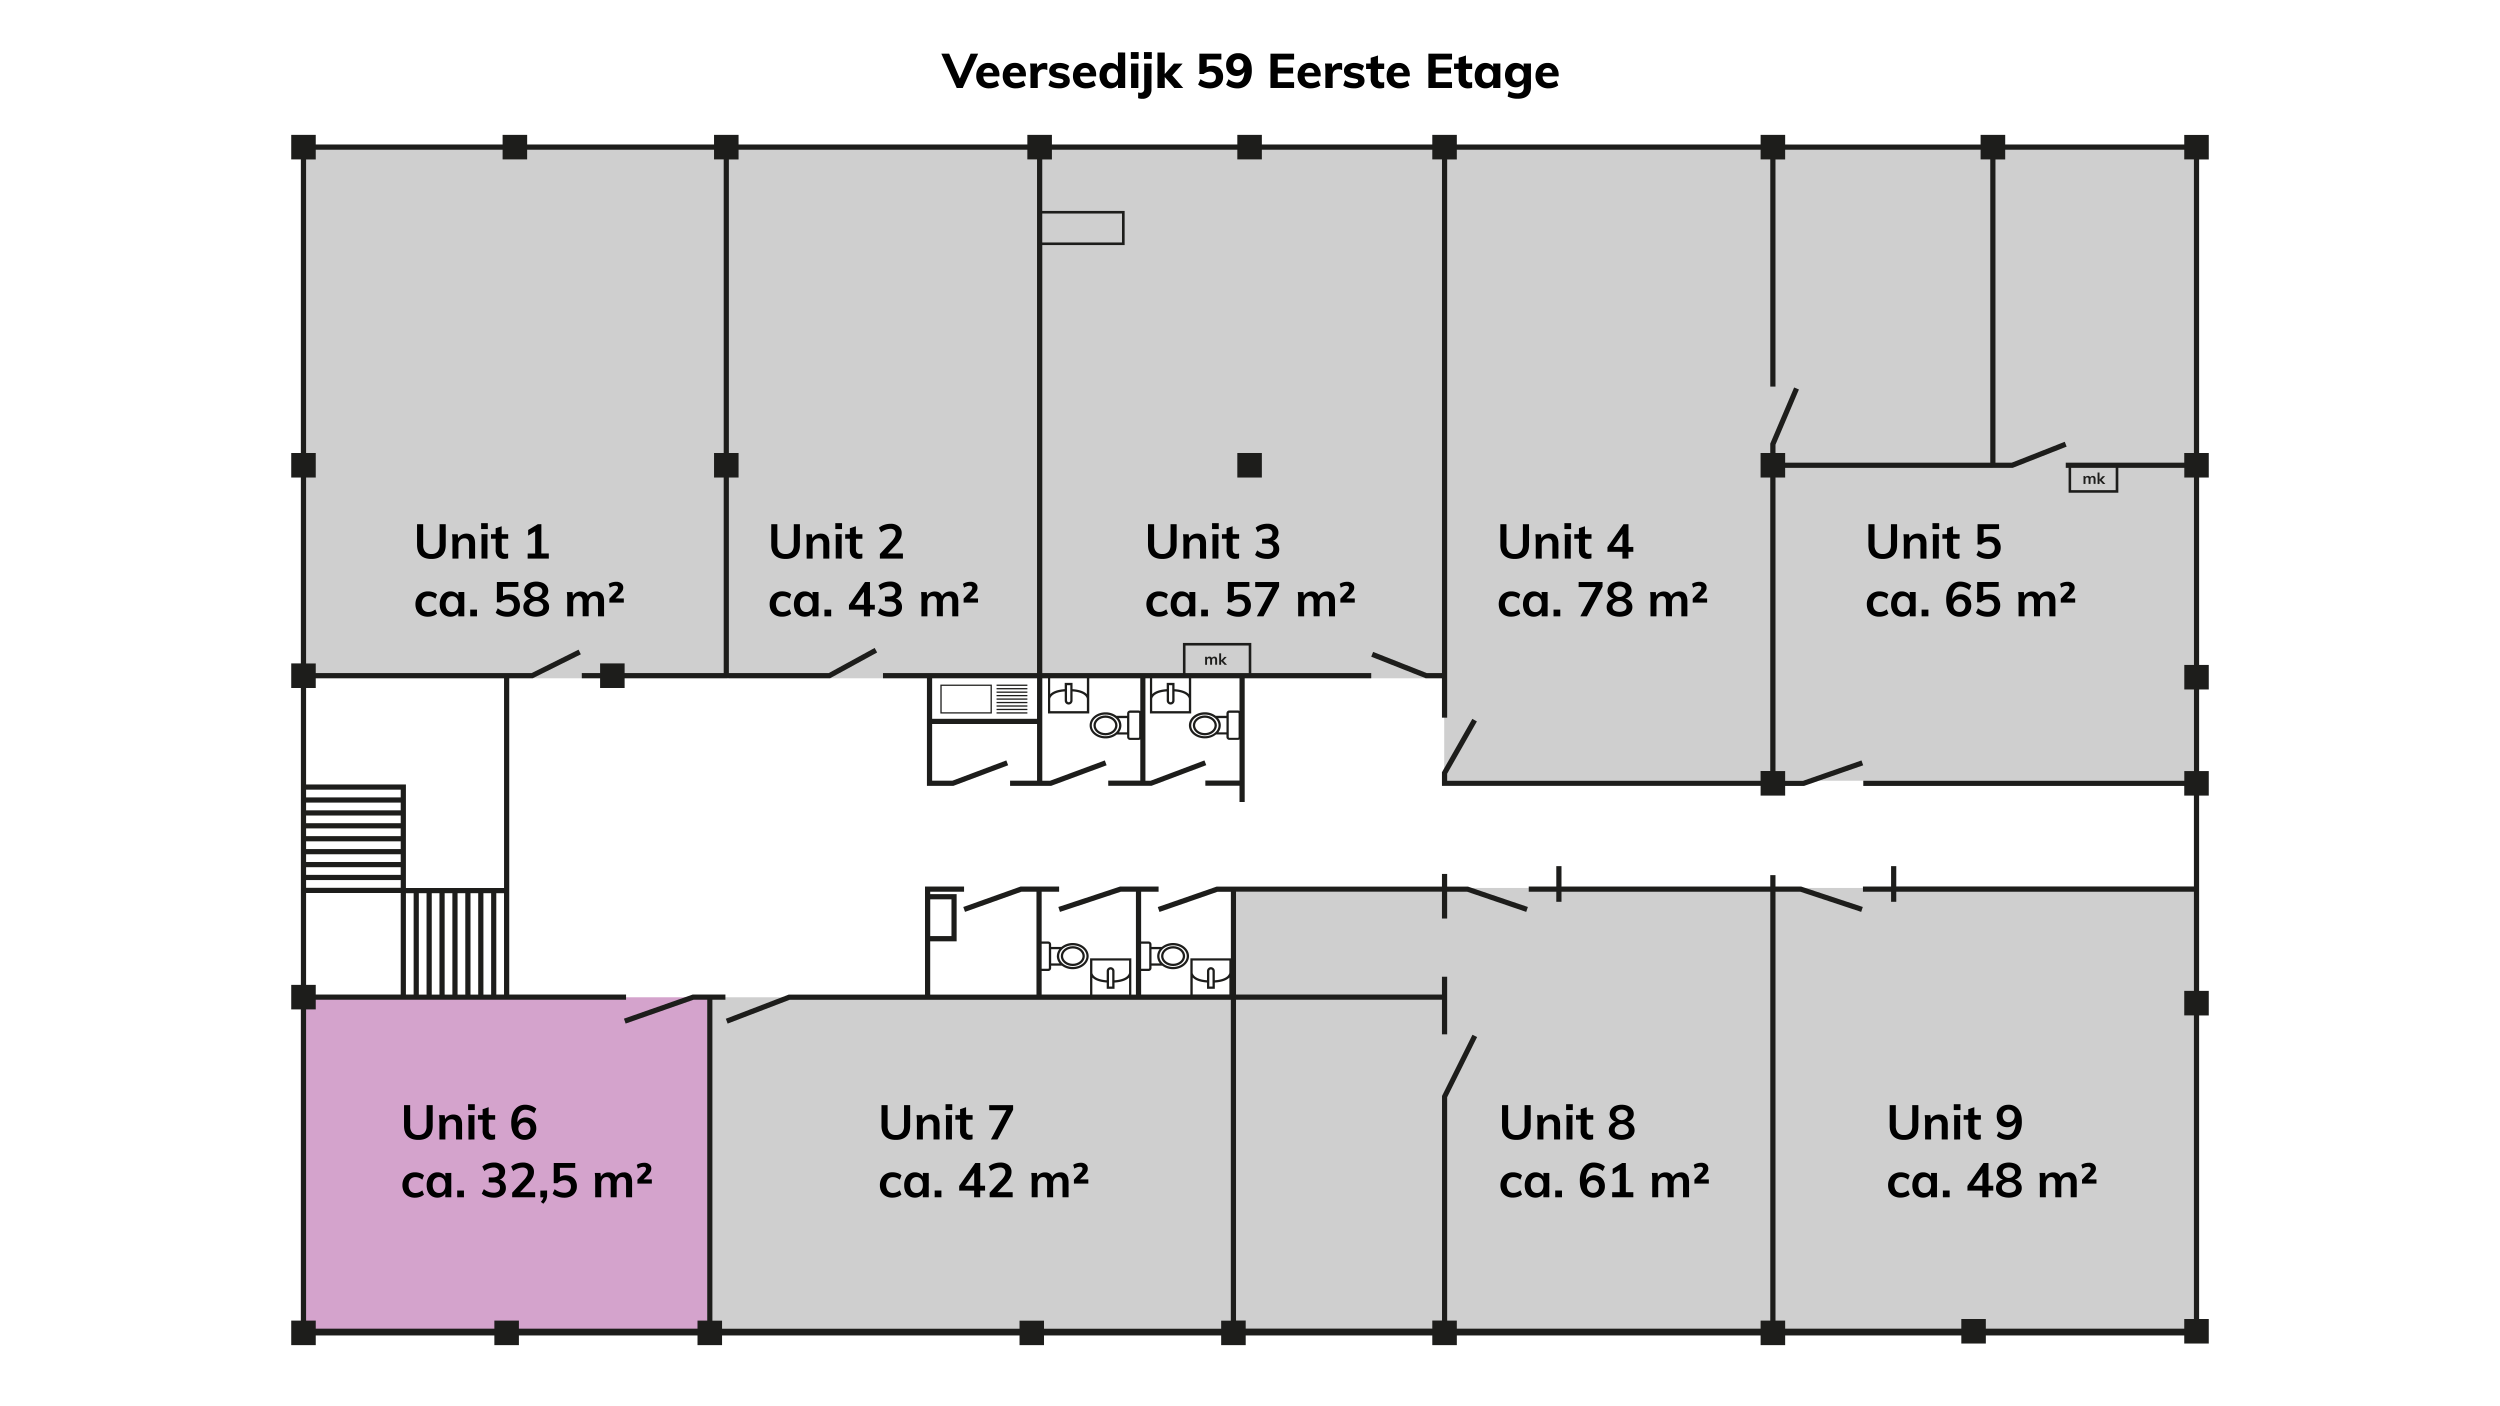 <svg xmlns="http://www.w3.org/2000/svg" viewBox="0 0 1920 1080"><defs><style>.cls-1{fill:#878787;}.cls-1,.cls-2{opacity:0.4;}.cls-2{fill:#951b81;}.cls-3{fill:#1d1d1b;}</style></defs><g id="Etage_1" data-name="Etage 1"><rect class="cls-1" x="231.07" y="111.04" width="327.23" height="409.9"/><rect class="cls-1" x="559.8" y="111.04" width="236.64" height="409.9"/><rect class="cls-1" x="1361.9" y="681.95" width="325.69" height="340.98"/><rect class="cls-1" x="946.3" y="681.95" width="415.6" height="340.98"/><rect class="cls-1" x="545.48" y="765.91" width="400.82" height="257.02"/><rect class="cls-2" x="231.07" y="765.91" width="312.05" height="257.02"/><rect class="cls-1" x="798.89" y="111.04" width="308.53" height="409.9"/><polygon class="cls-1" points="1363.19 599.61 1109.14 599.61 1109.14 111.04 1363.19 111.04 1530.52 115.03 1530.52 359.32 1363.19 357.32 1363.19 599.61"/><polygon class="cls-1" points="1530.65 111.04 1687.59 111.04 1687.59 599.61 1530.65 599.61 1363.32 599.61 1361.9 357.54 1530.65 357.38 1530.65 111.04"/><path class="cls-3" d="M849,549.48c-5.09,0-9.23,3.42-9.23,7.63s4.14,7.63,9.23,7.63,9.23-3.42,9.23-7.63S854.11,549.48,849,549.48ZM849,563c-4.12,0-7.48-2.64-7.48-5.88s3.36-5.88,7.48-5.88,7.48,2.64,7.48,5.88S853.14,563,849,563Z"/><path class="cls-3" d="M925.32,549.48c-5.09,0-9.23,3.42-9.23,7.63s4.14,7.63,9.23,7.63,9.23-3.42,9.23-7.63S930.41,549.48,925.32,549.48Zm0,13.51c-4.12,0-7.48-2.64-7.48-5.88s3.36-5.88,7.48-5.88,7.48,2.64,7.48,5.88S929.45,563,925.32,563Z"/><path class="cls-3" d="M823.91,741.92c5.09,0,9.23-3.42,9.23-7.63s-4.14-7.63-9.23-7.63-9.23,3.42-9.23,7.63S818.82,741.92,823.91,741.92Zm0-13.51c4.12,0,7.48,2.64,7.48,5.88s-3.36,5.88-7.48,5.88-7.48-2.64-7.48-5.88S819.79,728.41,823.91,728.41Z"/><path class="cls-3" d="M900.94,741.92c5.09,0,9.23-3.42,9.23-7.63s-4.14-7.63-9.23-7.63-9.23,3.42-9.23,7.63S895.85,741.92,900.94,741.92Zm0-13.51c4.12,0,7.48,2.64,7.48,5.88s-3.36,5.88-7.48,5.88-7.48-2.64-7.48-5.88S896.82,728.41,900.94,728.41Z"/><path class="cls-3" d="M1696.34,122.45V103.61H1677.5V111H1540v-7.42H1521.1V111H1371v-7.42h-18.85V111h-233.3v-7.42H1100V111H969.11v-7.42H950.26V111H807.87v-7.42H789V111H567.22v-7.42H548.38V111H404.86v-7.42H386V111H242.5v-7.42H223.66v18.84h7.42V347.9h-7.42v18.84h7.42V509.51h-7.42v18.85h7.42v228h-7.42v18.84h7.42v239h-7.42v18.84H242.5v-7.42H379.67v7.42h18.85v-7.42H535.69v7.42h18.85v-7.42H783v7.42H801.8v-7.42H937.85v7.42H956.7v-7.42H1100v7.42h18.85v-7.42h233.3v7.42H1371v-7.42h135.29v6.2h18.84v-6.2H1677.5v6.2h18.84V1013h-7.42V779.87h7.42V761h-7.42V611h7.42V592.19h-7.42V529.5h7.42V510.66h-7.42V366.74h7.42V347.9h-7.42V122.45ZM800.45,164h61.24V186.2H800.45ZM235.08,528.36h7.42v-7.43H387.1V682H311.75V602.47H235.08Zm152,235.44h-5.92V686h5.92ZM311.75,686h5.92V763.8h-5.92Zm15.84,77.85h-5.92V686h5.92Zm9.91,0h-5.91V686h5.91Zm9.92,0H341.5V686h5.92Zm9.92,0h-5.92V686h5.92Zm9.92,0h-5.92V686h5.92Zm9.92,0h-5.92V686h5.92ZM235.08,606.47h72.67v5.92H235.08Zm0,9.92h72.67v5.92H235.08Zm0,9.92h72.67v5.92H235.08Zm0,9.92h72.67v5.92H235.08Zm0,9.92h72.67v5.92H235.08Zm0,9.92h72.67V662H235.08Zm0,9.91h72.67v5.92H235.08Zm72.67,9.92v5.92H235.08V675.9Zm-72.67,9.92h72.67v78H242.5v-7.42h-7.42Zm709.06,61.33c0,.05-.35,4.94-11.17,5.69v-7.06a3,3,0,0,0-6,0v7.05c-10.69-.77-11-5.63-11-5.66V737.7h28.19Zm-12.92-1.37v11.87h-2.48V745.78a1.24,1.24,0,0,1,2.48,0Zm-4.23,8.8v4.82h6v-4.81c6.32-.41,9.54-2.16,11.17-3.82v13H916v-13C917.57,752.41,920.75,754.16,927,754.58ZM1684.92,347.9h-7.42v7.42h-91v4h2.18v19.09h38.2V359.32h50.66v7.42h7.42V510.66h-7.42V529.5h7.42v62.69h-7.42v7.42H1431v4H1677.5V611h7.42v69.81H1456.34V665.19h-4v15.65h-21.6v4h21.6v7.73h4v-7.73h228.58V761h-7.42v18.84h7.42V1013h-7.42v7.42H1525.12V1013h-18.84v7.42H1371v-6.19h-7.42V684.84h19l46.81,15.51,1.25-3.8-47.42-15.71h-19.65v-8.73h-4v8.73H1199.23V665.19h-4v15.65h-21.16v4h21.16v7.73h4v-7.73h160.34v329.39h-7.43v6.19h-233.3v-6.19h-7.42V842.68l23-46.21-3.58-1.78-23.38,47v172.49H1100v6.19H956.7v-6.19h-7.43V767.8h158.15v26.57h4V750.15h-4V763.8H949.27v-79h158.15v20.62h4V684.84h15.28l45.43,15.5,1.3-3.78L1127.68,681l-.31-.11h-15.95v-9.69h-4v9.69h-173l-45.25,15.72,1.32,3.78,44.6-15.5h10.22V736H914.2V763.8H876.39V745.74h5.7a2.27,2.27,0,0,0,2.27-2.27v-1.83h8.25a13.69,13.69,0,0,0,8.33,2.71c6.74,0,12.23-4.52,12.23-10.06s-5.49-10.06-12.23-10.06a13.5,13.5,0,0,0-8.65,3h-7.93v-1.9a2.27,2.27,0,0,0-2.27-2.27h-5.7V684.84h13.4v-4H860.23L812.8,696.55l1.26,3.8,46.81-15.51h11.52v79h-3.53V736H837.17V763.8H800V745.74h5a2.27,2.27,0,0,0,2.27-2.27v-1.83h8.26a13.64,13.64,0,0,0,8.32,2.71c6.75,0,12.23-4.52,12.23-10.06s-5.48-10.06-12.23-10.06a13.5,13.5,0,0,0-8.65,3h-7.93v-1.9a2.27,2.27,0,0,0-2.27-2.27h-5V684.84h13.4v-4H783.84l-44.05,15.73,1.34,3.76,43.41-15.49H796v79h-81.6V722.92h20.3V686.71h-20.3v-1.87h26v-4h-30v83H605.75l-48.34,18.56,1.43,3.73,47.65-18.29H945.27v246.43h-7.42v6.19H801.8v-6.19H783v6.19H554.54v-6.19h-7.42V767.8h10v-4H532l-52.83,18.53,1.32,3.78,52.19-18.31h10.43v246.43h-7.43v6.19H398.52v-6.19H379.67v6.19H242.5v-6.19h-7.42v-239h7.42V767.8H480.81v-4H391.1V520.93h18l37-18.41-1.78-3.58-36.14,18H242.5v-7.42h-7.42V366.74h7.42V347.9h-7.42V122.45h7.42V115H386v7.42h18.84V115H548.38v7.42h7.42V347.9h-7.42v18.84h7.42V516.93H479.71v-7.42H460.87v7.42H446.82v4h14.05v7.43h18.84v-7.43H637.44l36.21-19.81-1.92-3.51-35.31,19.32H559.8V366.74h7.42V347.9H559.8V122.45h7.42V115H789v7.42h7.43V516.93H678.12v4h33.76v82.64h20.24l42.14-15.84-1.4-3.74L731.4,599.57H715.88V556.05h80.57v43.52H775.73v4H807.2l42.68-15.83L848.49,584l-42,15.58h-6V520.93h4.37v27h31.69v-27h39.18v25.16a2.21,2.21,0,0,0-1.31-.43h-6.51a2.27,2.27,0,0,0-2.27,2.27v1.83h-8.26a13.64,13.64,0,0,0-8.32-2.71c-6.74,0-12.23,4.51-12.23,10.06s5.49,10,12.23,10a13.55,13.55,0,0,0,8.65-3h7.93v1.9a2.27,2.27,0,0,0,2.27,2.27h6.51a2.27,2.27,0,0,0,1.31-.42v31.62H851.12v4h33.29l42-15.84L925,584l-41.31,15.58h-4V520.93h3.46v27h31.69v-27h37.09V546a2.21,2.21,0,0,0-1.24-.38h-6.52a2.27,2.27,0,0,0-2.27,2.27v1.83h-8.25a13.69,13.69,0,0,0-8.33-2.71c-6.74,0-12.23,4.51-12.23,10.06s5.49,10,12.23,10a13.55,13.55,0,0,0,8.65-3h7.93v1.9a2.27,2.27,0,0,0,2.27,2.27h6.52a2.29,2.29,0,0,0,1.24-.37v31.57H925.7v4h26.23v12.49h4V520.93h97.17v-4H961V493.77H908.48v23.16h-108V188.2h63.24V162H800.45V122.45h7.42V115H950.26v7.42h18.85V115H1100v7.42h7.43V516.93h-11.65l-41.21-16.28-1.47,3.71L1095,520.93h12.42v30.22h4V122.45h7.42V115h233.3v7.42h7.43V296.89h4V122.45H1371V115H1521.1v7.42h7.42V355.32H1371V347.9h-7.42v-6.38l18-42.39-3.68-1.57-18.2,42.77-.15.37v7.2h-7.43v18.84h7.43v225.4h-7.43v7.47H1111.42V594.2l22.83-40.13-3.48-2-23.35,41v10.47h244.72V611H1371v-7.38h14.42l45.51-15.86L1429.6,584l-44.86,15.64H1371v-7.47h-7.42V366.74H1371v-7.42h174.77L1587.19,343l-1.47-3.72L1545,355.32h-12.48V122.45H1540V115H1677.5v7.42h7.42Zm-94.28,11.42h34.2v17.09h-34.2ZM876.39,724.78h5.7a.52.52,0,0,1,.52.52v18.17a.53.53,0,0,1-.52.52h-5.7Zm12.32,9.51a8.76,8.76,0,0,0,2.08,5.6h-6.43V729h6.23A8.69,8.69,0,0,0,888.71,734.29ZM900.94,726c5.78,0,10.48,3.73,10.48,8.31s-4.7,8.31-10.48,8.31-10.48-3.73-10.48-8.31S895.16,726,900.94,726Zm-33.83,21.17c0,.05-.35,4.94-11.17,5.69v-7.06a3,3,0,0,0-6,0v7.05c-10.69-.77-11-5.63-11-5.66V737.7h28.19Zm-12.92-1.37v11.87h-2.48V745.78a1.24,1.24,0,0,1,2.48,0Zm-4.23,8.8v4.82h6v-4.81c6.32-.41,9.54-2.16,11.17-3.82v13H838.92v-13C840.54,752.41,843.72,754.16,850,754.58ZM800,724.78h5a.52.52,0,0,1,.52.52v18.17a.52.52,0,0,1-.52.52h-5Zm11.65,9.51a8.71,8.71,0,0,0,2.09,5.6h-6.44V729h6.24A8.64,8.64,0,0,0,811.68,734.29ZM823.91,726c5.78,0,10.48,3.73,10.48,8.31s-4.7,8.31-10.48,8.31-10.48-3.73-10.48-8.31S818.13,726,823.91,726ZM714.43,690.71h16.3v28.21h-16.3Zm82-138.66H715.88V520.93h80.57Zm10.12-15.34c0-.05.35-4.94,11.17-5.69v7.06a3,3,0,0,0,6,0V531c10.69.77,11,5.63,11,5.66v9.47H806.57Zm12.92,1.37V526.21H822v11.87a1.24,1.24,0,0,1-2.48,0Zm4.23-8.8v-4.82h-6v4.81c-6.32.41-9.54,2.16-11.17,3.83V520.93h28.19v12.16C833.14,531.45,830,529.71,823.72,529.28Zm51.18,18.65V566.1a.52.52,0,0,1-.52.52h-6.51a.52.52,0,0,1-.52-.52V547.93a.52.52,0,0,1,.52-.52h6.51A.52.52,0,0,1,874.9,547.93Zm-13.65,9.18a8.71,8.71,0,0,0-2.09-5.6h6.44v10.94h-6.24A8.66,8.66,0,0,0,861.25,557.11ZM849,565.41c-5.78,0-10.48-3.72-10.48-8.3s4.7-8.31,10.48-8.31,10.48,3.73,10.48,8.31S854.8,565.41,849,565.41Zm35.88-28.7c0-.05.35-4.94,11.17-5.69v7.06a3,3,0,0,0,6,0V531c10.69.77,11,5.63,11,5.66v9.47H884.9Zm12.92,1.37V526.21h2.48v11.87a1.24,1.24,0,0,1-2.48,0Zm4.23-8.8v-4.82h-6v4.81c-6.32.41-9.54,2.16-11.17,3.83V520.93h28.19v12.16C911.47,531.45,908.29,529.71,902.05,529.28Zm57-12.35H910.48V495.77H959Zm-7.79,31V566.1a.52.52,0,0,1-.52.52h-6.52a.52.52,0,0,1-.52-.52V547.93a.53.53,0,0,1,.52-.52h6.52A.53.53,0,0,1,951.21,547.93Zm-13.66,9.18a8.76,8.76,0,0,0-2.08-5.6h6.43v10.94h-6.23A8.71,8.71,0,0,0,937.55,557.11Zm-12.23,8.3c-5.78,0-10.48-3.72-10.48-8.3s4.7-8.31,10.48-8.31,10.48,3.73,10.48,8.31S931.1,565.41,925.32,565.41Z"/><rect class="cls-3" x="950.26" y="347.9" width="18.85" height="18.85"/><rect class="cls-3" x="765.35" y="525.77" width="23.68" height="1"/><rect class="cls-3" x="765.35" y="528.43" width="23.68" height="1"/><rect class="cls-3" x="765.35" y="531.09" width="23.68" height="1"/><rect class="cls-3" x="765.35" y="533.74" width="23.68" height="1"/><rect class="cls-3" x="765.35" y="536.4" width="23.68" height="1"/><rect class="cls-3" x="765.35" y="539.06" width="23.68" height="1"/><rect class="cls-3" x="765.35" y="541.72" width="23.68" height="1"/><rect class="cls-3" x="765.35" y="544.37" width="23.68" height="1"/><rect class="cls-3" x="765.35" y="547.03" width="23.68" height="1"/><path class="cls-3" d="M761.74,525.77H722.2V548h39.54Zm-1,21.26H723.2V526.77h37.54Z"/><path class="cls-3" d="M925.55,510.57H927v-3.38a1.88,1.88,0,0,1,.36-1.21,1.19,1.19,0,0,1,1-.43.89.89,0,0,1,.77.32,1.68,1.68,0,0,1,.25,1v3.67h1.5v-3.38a1.93,1.93,0,0,1,.35-1.21,1.21,1.21,0,0,1,1-.43.92.92,0,0,1,.78.31,1.86,1.86,0,0,1,.23,1v3.67h1.5v-3.72a2.94,2.94,0,0,0-.5-1.87,1.85,1.85,0,0,0-1.54-.62,2.36,2.36,0,0,0-1.19.3,2.19,2.19,0,0,0-.83.85,1.72,1.72,0,0,0-1.81-1.15,2.15,2.15,0,0,0-1.14.29,1.85,1.85,0,0,0-.77.82l-.1-1h-1.41a12.76,12.76,0,0,1,.1,1.72Z"/><polygon class="cls-3" points="937.82 507.78 940.48 510.57 942.35 510.57 939.41 507.42 942.13 504.53 940.32 504.53 937.82 507.19 937.82 501.74 936.34 501.74 936.34 510.57 937.82 510.57 937.82 507.78"/><path class="cls-3" d="M1607.3,365.5a2.36,2.36,0,0,0-1.19.3,2.1,2.1,0,0,0-.82.85,1.74,1.74,0,0,0-1.82-1.15,2.15,2.15,0,0,0-1.14.29,1.91,1.91,0,0,0-.77.82l-.1-1h-1.41a12.76,12.76,0,0,1,.1,1.72v4.34h1.49v-3.38a1.88,1.88,0,0,1,.36-1.21,1.19,1.19,0,0,1,1-.43.89.89,0,0,1,.77.32,1.68,1.68,0,0,1,.25,1v3.67h1.5v-3.38a1.93,1.93,0,0,1,.35-1.21,1.21,1.21,0,0,1,1-.43.92.92,0,0,1,.78.31,1.86,1.86,0,0,1,.23,1v3.67h1.5V368a2.94,2.94,0,0,0-.5-1.87A1.85,1.85,0,0,0,1607.3,365.5Z"/><polygon class="cls-3" points="1616.73 365.67 1614.92 365.67 1612.42 368.33 1612.42 362.88 1610.94 362.88 1610.94 371.71 1612.42 371.71 1612.42 368.92 1615.08 371.71 1616.95 371.71 1614.01 368.56 1616.73 365.67"/><path d="M323.08,426.49q-2.79-2.81-2.79-8.2V402.6H325v15.95a7.45,7.45,0,0,0,1.6,5.16,6.07,6.07,0,0,0,4.73,1.76,6,6,0,0,0,4.68-1.78,7.37,7.37,0,0,0,1.61-5.14V402.6h4.7v15.69c0,3.58-.94,6.3-2.81,8.18s-4.6,2.81-8.18,2.81S324.94,428.35,323.08,426.49Z"/><path d="M364.87,417.48V429h-4.62V417.7a5.07,5.07,0,0,0-.85-3.24,3.24,3.24,0,0,0-2.63-1,4.52,4.52,0,0,0-3.41,1.35,5,5,0,0,0-1.29,3.57V429h-4.59v-13.4a44,44,0,0,0-.29-5.29h4.32l.34,3.07a6.8,6.8,0,0,1,2.61-2.63,7.48,7.48,0,0,1,3.71-.92Q364.88,409.78,364.87,417.48Z"/><path d="M369.5,401.79h5.14v4.55H369.5Zm.29,27.16V410.26h4.59V429Z"/><path d="M385.33,413.74v8.36c0,2.2,1,3.29,3.07,3.29a6.38,6.38,0,0,0,1.85-.29v3.66a8.59,8.59,0,0,1-3,.44,6.45,6.45,0,0,1-4.88-1.77,7.09,7.09,0,0,1-1.7-5.11v-8.58h-3.59v-3.48h3.59v-4.55l4.62-1.55v6.1h5v3.48Z"/><path d="M415.75,425.06h5.73V429H405.24v-3.89H411v-17l-5.37,3.22V407L413,402.6h2.78Z"/><path d="M323.51,472.46a8.07,8.07,0,0,1-3.3-3.35,10.77,10.77,0,0,1-1.15-5.09,10.64,10.64,0,0,1,1.21-5.14,8.58,8.58,0,0,1,3.4-3.46,10.18,10.18,0,0,1,5.09-1.24,12.07,12.07,0,0,1,3.87.63,7.54,7.54,0,0,1,3,1.74l-1.29,3.25a9.18,9.18,0,0,0-2.52-1.46,7.5,7.5,0,0,0-2.62-.5,5,5,0,0,0-3.93,1.58,6.6,6.6,0,0,0-1.4,4.53,6.53,6.53,0,0,0,1.39,4.51,5,5,0,0,0,3.94,1.56,7.31,7.31,0,0,0,2.62-.52,9.52,9.52,0,0,0,2.52-1.48l1.29,3.25a8.21,8.21,0,0,1-3.07,1.74,12.39,12.39,0,0,1-4,.63A10.31,10.31,0,0,1,323.51,472.46Z"/><path d="M356.58,454.66v18.69H352v-3a6,6,0,0,1-2.44,2.42,7.44,7.44,0,0,1-3.63.87,7.93,7.93,0,0,1-4.32-1.18,7.8,7.8,0,0,1-2.93-3.37,11.68,11.68,0,0,1-1-5.07,11.92,11.92,0,0,1,1.05-5.12,8.26,8.26,0,0,1,2.94-3.48,7.62,7.62,0,0,1,4.29-1.24,7.44,7.44,0,0,1,3.63.87,6,6,0,0,1,2.44,2.42v-2.81Zm-5.81,13.77A7.09,7.09,0,0,0,352,464a7.19,7.19,0,0,0-1.26-4.55,4.78,4.78,0,0,0-7.16.05,7.3,7.3,0,0,0-1.27,4.57,6.81,6.81,0,0,0,1.27,4.44,4.42,4.42,0,0,0,3.61,1.56A4.25,4.25,0,0,0,350.77,468.43Z"/><path d="M361.13,468.17h5.18v5.18h-5.18Z"/><path d="M395.4,457.57a7.36,7.36,0,0,1,2.92,3,9,9,0,0,1,1,4.38,8.72,8.72,0,0,1-1.18,4.57,7.94,7.94,0,0,1-3.4,3.07,11.51,11.51,0,0,1-5.15,1.09,14.94,14.94,0,0,1-4.88-.83,11.46,11.46,0,0,1-4-2.24l1.59-3.48a12,12,0,0,0,7.33,2.74,5.31,5.31,0,0,0,3.79-1.24,5.31,5.31,0,0,0,0-7,5,5,0,0,0-3.61-1.31,7.52,7.52,0,0,0-2.92.57,6.9,6.9,0,0,0-2.4,1.69h-2.89V447h16.5v3.7H386.29v7.18a8.19,8.19,0,0,1,4.74-1.37A8.76,8.76,0,0,1,395.4,457.57Z"/><path d="M420.26,462.14a6.13,6.13,0,0,1,1.44,4.1,6.43,6.43,0,0,1-1.24,3.94,7.59,7.59,0,0,1-3.48,2.57,15.4,15.4,0,0,1-10.32,0,7.69,7.69,0,0,1-3.48-2.57,6.49,6.49,0,0,1-1.24-3.94,6.08,6.08,0,0,1,1.45-4.1,7.34,7.34,0,0,1,4-2.34,7.27,7.27,0,0,1-3.49-2.33,5.68,5.68,0,0,1-1.28-3.7,6.14,6.14,0,0,1,1.18-3.75,7.56,7.56,0,0,1,3.28-2.48,13.43,13.43,0,0,1,9.51,0,7.59,7.59,0,0,1,3.27,2.48,6.15,6.15,0,0,1,1.19,3.75,5.88,5.88,0,0,1-1.28,3.76,6.81,6.81,0,0,1-3.5,2.27A7.37,7.37,0,0,1,420.26,462.14Zm-4.5,6.73a3.45,3.45,0,0,0,1.43-3,3.5,3.5,0,0,0-1.46-2.92,6,6,0,0,0-7.81,0,3.47,3.47,0,0,0-1.46,2.92,3.44,3.44,0,0,0,1.42,3,8.05,8.05,0,0,0,7.88,0Zm-7.38-17.47a3.44,3.44,0,0,0-1.26,2.85,3.54,3.54,0,0,0,1.28,2.83,4.8,4.8,0,0,0,6.84,0,3.51,3.51,0,0,0,1.28-2.83,3.44,3.44,0,0,0-1.26-2.85,6.47,6.47,0,0,0-6.88,0Z"/><path d="M462.36,456.09q1.56,1.91,1.56,5.79v11.47h-4.63V462a5.52,5.52,0,0,0-.72-3.2,2.77,2.77,0,0,0-2.38-1,3.67,3.67,0,0,0-3,1.35,5.74,5.74,0,0,0-1.09,3.72v10.44h-4.63V462a5.28,5.28,0,0,0-.76-3.18,2.81,2.81,0,0,0-2.38-1,3.72,3.72,0,0,0-3,1.35,5.69,5.69,0,0,0-1.11,3.72v10.44h-4.58V460a41.89,41.89,0,0,0-.3-5.29h4.33l.33,3a5.81,5.81,0,0,1,2.35-2.55,6.93,6.93,0,0,1,3.53-.89q4.31,0,5.59,3.55a6.44,6.44,0,0,1,2.54-2.61,7.22,7.22,0,0,1,3.68-.94A5.74,5.74,0,0,1,462.36,456.09Z"/><path d="M479.09,459.62v3.18H468v-3l5.11-5.44a4.8,4.8,0,0,0,1.52-2.85,1.44,1.44,0,0,0-.52-1.2,2.37,2.37,0,0,0-1.52-.42,6.24,6.24,0,0,0-2.07.38,10.68,10.68,0,0,0-2.18,1.06l-.85-2.89a9.31,9.31,0,0,1,2.66-1.18,11.14,11.14,0,0,1,3.11-.45,6,6,0,0,1,3.94,1.22,4,4,0,0,1,1.46,3.22,5.44,5.44,0,0,1-.65,2.59,11,11,0,0,1-2.27,2.74l-3.07,3Z"/><path d="M313.08,872.65q-2.79-2.8-2.79-8.2V848.76H315v16a7.45,7.45,0,0,0,1.6,5.16,6.07,6.07,0,0,0,4.73,1.76,6,6,0,0,0,4.68-1.78,7.37,7.37,0,0,0,1.61-5.14v-16h4.7v15.69c0,3.58-.94,6.3-2.81,8.18s-4.6,2.81-8.18,2.81S314.94,874.51,313.08,872.65Z"/><path d="M354.87,863.64v11.47h-4.62V863.86a5.07,5.07,0,0,0-.85-3.24,3.24,3.24,0,0,0-2.63-1,4.52,4.52,0,0,0-3.41,1.35,5,5,0,0,0-1.29,3.57v10.59h-4.59v-13.4a44,44,0,0,0-.29-5.29h4.32l.34,3.07a6.8,6.8,0,0,1,2.61-2.63,7.48,7.48,0,0,1,3.71-.92Q354.88,855.94,354.87,863.64Z"/><path d="M359.5,848h5.14v4.55H359.5Zm.29,27.16V856.42h4.59v18.69Z"/><path d="M375.33,859.9v8.36c0,2.2,1,3.29,3.07,3.29a6.38,6.38,0,0,0,1.85-.29v3.66a8.59,8.59,0,0,1-3,.44,6.45,6.45,0,0,1-4.88-1.77,7.09,7.09,0,0,1-1.7-5.11V859.9h-3.59v-3.48h3.59v-4.55l4.62-1.55v6.1h5v3.48Z"/><path d="M408,859.27a7.61,7.61,0,0,1,2.87,3,9.14,9.14,0,0,1,1,4.4,9,9,0,0,1-1.13,4.51,8,8,0,0,1-3.15,3.13,10.2,10.2,0,0,1-12.26-2.26c-1.8-2.25-2.7-5.47-2.7-9.63a20,20,0,0,1,1.27-7.52,10.44,10.44,0,0,1,3.7-4.81,9.94,9.94,0,0,1,5.76-1.66,13.62,13.62,0,0,1,4.6.8,11.59,11.59,0,0,1,3.91,2.27L410.26,855a11,11,0,0,0-6.7-2.74,5.06,5.06,0,0,0-4.51,2.48,13.59,13.59,0,0,0-1.67,7.1,6.27,6.27,0,0,1,2.59-2.64,7.76,7.76,0,0,1,3.85-1A8.1,8.1,0,0,1,408,859.27Zm-1.88,11.06a5.57,5.57,0,0,0,0-7,4.36,4.36,0,0,0-3.31-1.31,4.47,4.47,0,0,0-3.37,1.33,5.3,5.3,0,0,0,0,7,4.5,4.5,0,0,0,3.38,1.35A4.27,4.27,0,0,0,406.1,870.33Z"/><path d="M313.51,918.62a8.07,8.07,0,0,1-3.3-3.35,10.77,10.77,0,0,1-1.15-5.09,10.64,10.64,0,0,1,1.21-5.14,8.58,8.58,0,0,1,3.4-3.46,10.18,10.18,0,0,1,5.09-1.24,12.07,12.07,0,0,1,3.87.63,7.54,7.54,0,0,1,3,1.74L324.31,906a9.18,9.18,0,0,0-2.52-1.46,7.5,7.5,0,0,0-2.62-.5,5,5,0,0,0-3.93,1.58,6.6,6.6,0,0,0-1.4,4.53,6.53,6.53,0,0,0,1.39,4.51,5,5,0,0,0,3.94,1.56,7.31,7.31,0,0,0,2.62-.52,9.52,9.52,0,0,0,2.52-1.48l1.29,3.25a8.21,8.21,0,0,1-3.07,1.74,12.39,12.39,0,0,1-4,.63A10.31,10.31,0,0,1,313.51,918.62Z"/><path d="M346.58,900.82v18.69H342v-3a6,6,0,0,1-2.44,2.42,7.44,7.44,0,0,1-3.63.87,7.93,7.93,0,0,1-4.32-1.18,7.8,7.8,0,0,1-2.93-3.37,11.68,11.68,0,0,1-1-5.07,11.92,11.92,0,0,1,1.05-5.12,8.26,8.26,0,0,1,2.94-3.48,7.62,7.62,0,0,1,4.29-1.24,7.44,7.44,0,0,1,3.63.87,6,6,0,0,1,2.44,2.42v-2.81Zm-5.81,13.77a7.07,7.07,0,0,0,1.26-4.48,7.19,7.19,0,0,0-1.26-4.55,4.78,4.78,0,0,0-7.16.05,7.3,7.3,0,0,0-1.27,4.57,6.81,6.81,0,0,0,1.27,4.44,4.42,4.42,0,0,0,3.61,1.56A4.25,4.25,0,0,0,340.77,914.59Z"/><path d="M351.13,914.33h5.18v5.18h-5.18Z"/><path d="M387.26,908.26a6.66,6.66,0,0,1,1.24,4.1A6.54,6.54,0,0,1,386,917.8a10.7,10.7,0,0,1-6.83,2A16.28,16.28,0,0,1,374,919a11.14,11.14,0,0,1-4-2.26l1.62-3.48A11.82,11.82,0,0,0,379,916a5.87,5.87,0,0,0,3.75-1,3.63,3.63,0,0,0,1.24-3,3.44,3.44,0,0,0-1.26-2.94,6.44,6.44,0,0,0-3.88-.95h-3.48v-3.81h2.85c3.4,0,5.11-1.29,5.11-3.88a3.48,3.48,0,0,0-1.11-2.78,4.61,4.61,0,0,0-3.11-1,11.61,11.61,0,0,0-7.11,2.74l-1.59-3.48a11.76,11.76,0,0,1,4-2.24,15.29,15.29,0,0,1,5-.83,9.4,9.4,0,0,1,6.2,1.91,6.25,6.25,0,0,1,2.31,5.08,6.8,6.8,0,0,1-1.12,3.79,6.19,6.19,0,0,1-3.06,2.35A6.3,6.3,0,0,1,387.26,908.26Z"/><path d="M411,915.62v3.89H393.35V916l8.95-9.66a14.84,14.84,0,0,0,2.33-3.18,6.12,6.12,0,0,0,.74-2.85,3.44,3.44,0,0,0-1.05-2.73,4.42,4.42,0,0,0-3-.93,12,12,0,0,0-7.14,2.74l-1.59-3.48a11.39,11.39,0,0,1,4-2.24,15.31,15.31,0,0,1,4.92-.83,9.46,9.46,0,0,1,6.27,1.94,6.5,6.5,0,0,1,2.31,5.24,9.43,9.43,0,0,1-1,4.25,19.52,19.52,0,0,1-3.27,4.48l-6.48,6.88Z"/><path d="M420.17,914.33v3.4a9.17,9.17,0,0,1-.66,3.55,10.25,10.25,0,0,1-2.26,3.18L415.36,923a6.94,6.94,0,0,0,2-3.44H415v-5.18Z"/><path d="M439.12,903.73a7.3,7.3,0,0,1,2.92,3,9,9,0,0,1,1,4.38,8.72,8.72,0,0,1-1.19,4.57,7.94,7.94,0,0,1-3.4,3.07,11.5,11.5,0,0,1-5.14,1.09,14.69,14.69,0,0,1-4.89-.83,11.46,11.46,0,0,1-4-2.24l1.59-3.48a12,12,0,0,0,7.33,2.74,5.29,5.29,0,0,0,3.79-1.24,4.59,4.59,0,0,0,1.32-3.53,4.66,4.66,0,0,0-1.35-3.5,5,5,0,0,0-3.61-1.31,7.49,7.49,0,0,0-2.92.57,6.85,6.85,0,0,0-2.41,1.69h-2.89V893.16h16.51v3.7H430V904a8.18,8.18,0,0,1,4.73-1.37A8.76,8.76,0,0,1,439.12,903.73Z"/><path d="M483.89,902.25q1.55,1.9,1.55,5.79v11.47h-4.62V908.18a5.52,5.52,0,0,0-.72-3.2,2.79,2.79,0,0,0-2.39-1,3.68,3.68,0,0,0-3,1.35,5.8,5.8,0,0,0-1.09,3.72v10.44H469V908.18a5.35,5.35,0,0,0-.76-3.18,2.83,2.83,0,0,0-2.39-1,3.71,3.71,0,0,0-3,1.35,5.69,5.69,0,0,0-1.11,3.72v10.44H457.1v-13.4a41.89,41.89,0,0,0-.3-5.29h4.33l.34,3a5.79,5.79,0,0,1,2.34-2.55,7,7,0,0,1,3.54-.89q4.29,0,5.59,3.55a6.42,6.42,0,0,1,2.53-2.61,7.25,7.25,0,0,1,3.68-.94A5.77,5.77,0,0,1,483.89,902.25Z"/><path d="M500.61,905.78V909H489.55v-3l5.1-5.44a4.74,4.74,0,0,0,1.52-2.85,1.46,1.46,0,0,0-.52-1.2,2.34,2.34,0,0,0-1.51-.42,6.25,6.25,0,0,0-2.08.38,10.93,10.93,0,0,0-2.18,1.06l-.85-2.89a9.43,9.43,0,0,1,2.66-1.18,11.19,11.19,0,0,1,3.11-.45,5.92,5.92,0,0,1,3.94,1.23,4,4,0,0,1,1.46,3.21,5.43,5.43,0,0,1-.64,2.59,11.12,11.12,0,0,1-2.28,2.74l-3.07,3Z"/><path d="M679.78,872.65q-2.81-2.8-2.8-8.2V848.76h4.7v16a7.45,7.45,0,0,0,1.59,5.16,6.08,6.08,0,0,0,4.74,1.76,6,6,0,0,0,4.68-1.78,7.42,7.42,0,0,0,1.61-5.14v-16H699v15.69c0,3.58-.94,6.3-2.81,8.18s-4.6,2.81-8.18,2.81S681.64,874.51,679.78,872.65Z"/><path d="M721.57,863.64v11.47h-4.63V863.86a5,5,0,0,0-.85-3.24,3.22,3.22,0,0,0-2.62-1,4.5,4.5,0,0,0-3.41,1.35,5,5,0,0,0-1.29,3.57v10.59h-4.59v-13.4a41.89,41.89,0,0,0-.3-5.29h4.33l.33,3.07a6.94,6.94,0,0,1,2.61-2.63,7.54,7.54,0,0,1,3.72-.92Q721.58,855.94,721.57,863.64Z"/><path d="M726.19,848h5.15v4.55h-5.15Zm.3,27.16V856.42h4.59v18.69Z"/><path d="M742,859.9v8.36c0,2.2,1,3.29,3.07,3.29a6.44,6.44,0,0,0,1.85-.29v3.66a8.59,8.59,0,0,1-3,.44,6.45,6.45,0,0,1-4.88-1.77,7.09,7.09,0,0,1-1.71-5.11V859.9h-3.59v-3.48h3.59v-4.55l4.63-1.55v6.1h5v3.48Z"/><path d="M759.71,848.76h18.36v3.55l-12,22.8H761l11.91-22.46H759.71Z"/><path d="M680.2,918.62a8,8,0,0,1-3.29-3.35,10.77,10.77,0,0,1-1.15-5.09A10.52,10.52,0,0,1,677,905a8.58,8.58,0,0,1,3.4-3.46,10.15,10.15,0,0,1,5.09-1.24,12,12,0,0,1,3.86.63,7.51,7.51,0,0,1,3,1.74L691,906a9.18,9.18,0,0,0-2.52-1.46,7.51,7.51,0,0,0-2.63-.5,5,5,0,0,0-3.92,1.58,8,8,0,0,0,0,9,5,5,0,0,0,3.94,1.56,7.33,7.33,0,0,0,2.63-.52,9.52,9.52,0,0,0,2.52-1.48l1.29,3.25a8.21,8.21,0,0,1-3.07,1.74,12.44,12.44,0,0,1-4,.63A10.32,10.32,0,0,1,680.2,918.62Z"/><path d="M713.28,900.82v18.69h-4.55v-3a6,6,0,0,1-2.44,2.42,7.44,7.44,0,0,1-3.63.87,8,8,0,0,1-4.33-1.18,7.78,7.78,0,0,1-2.92-3.37,11.68,11.68,0,0,1-1-5.07,11.92,11.92,0,0,1,1.06-5.12,8.26,8.26,0,0,1,2.94-3.48,7.62,7.62,0,0,1,4.29-1.24,7.44,7.44,0,0,1,3.63.87,6,6,0,0,1,2.44,2.42v-2.81Zm-5.81,13.77a7.07,7.07,0,0,0,1.26-4.48,7.19,7.19,0,0,0-1.26-4.55,4.78,4.78,0,0,0-7.16.05,7.3,7.3,0,0,0-1.27,4.57,6.81,6.81,0,0,0,1.27,4.44,4.41,4.41,0,0,0,3.61,1.56A4.27,4.27,0,0,0,707.47,914.59Z"/><path d="M717.83,914.33H723v5.18h-5.18Z"/><path d="M756.53,910.63v3.73H752.8v5.15h-4.67v-5.15H736.66v-3.55L749,893.16h3.82v17.47Zm-15.35,0h7v-10Z"/><path d="M777.73,915.62v3.89H760.05V916l9-9.66a14.84,14.84,0,0,0,2.33-3.18,6.24,6.24,0,0,0,.74-2.85,3.44,3.44,0,0,0-1.05-2.73,4.44,4.44,0,0,0-3-.93,12,12,0,0,0-7.14,2.74l-1.59-3.48a11.39,11.39,0,0,1,4-2.24,15.22,15.22,0,0,1,4.92-.83,9.46,9.46,0,0,1,6.27,1.94,6.5,6.5,0,0,1,2.31,5.24,9.57,9.57,0,0,1-1,4.25,19.83,19.83,0,0,1-3.27,4.48L766,915.62Z"/><path d="M819.1,902.25q1.54,1.9,1.55,5.79v11.47H816V908.18a5.52,5.52,0,0,0-.72-3.2,2.79,2.79,0,0,0-2.39-1,3.68,3.68,0,0,0-3,1.35,5.8,5.8,0,0,0-1.09,3.72v10.44h-4.62V908.18a5.35,5.35,0,0,0-.76-3.18,2.83,2.83,0,0,0-2.39-1,3.71,3.71,0,0,0-3,1.35,5.69,5.69,0,0,0-1.11,3.72v10.44h-4.59v-13.4a41.89,41.89,0,0,0-.3-5.29h4.33l.34,3a5.76,5.76,0,0,1,2.35-2.55,6.93,6.93,0,0,1,3.53-.89q4.29,0,5.59,3.55a6.42,6.42,0,0,1,2.53-2.61,7.28,7.28,0,0,1,3.68-.94A5.77,5.77,0,0,1,819.1,902.25Z"/><path d="M835.82,905.78V909H824.76v-3l5.1-5.44a4.74,4.74,0,0,0,1.52-2.85,1.46,1.46,0,0,0-.52-1.2,2.34,2.34,0,0,0-1.51-.42,6.34,6.34,0,0,0-2.08.38,10.93,10.93,0,0,0-2.18,1.06l-.85-2.89a9.43,9.43,0,0,1,2.66-1.18A11.19,11.19,0,0,1,830,893a5.9,5.9,0,0,1,3.94,1.23,4,4,0,0,1,1.46,3.21,5.43,5.43,0,0,1-.64,2.59,10.9,10.9,0,0,1-2.28,2.74l-3.07,3Z"/><path d="M1156.36,872.65c-1.86-1.87-2.8-4.6-2.8-8.2V848.76h4.7v16a7.4,7.4,0,0,0,1.6,5.16,6,6,0,0,0,4.73,1.76,6,6,0,0,0,4.68-1.78,7.42,7.42,0,0,0,1.61-5.14v-16h4.7v15.69c0,3.58-.94,6.3-2.81,8.18s-4.6,2.81-8.18,2.81S1158.22,874.51,1156.36,872.65Z"/><path d="M1198.15,863.64v11.47h-4.63V863.86a5,5,0,0,0-.85-3.24,3.21,3.21,0,0,0-2.62-1,4.52,4.52,0,0,0-3.41,1.35,5,5,0,0,0-1.29,3.57v10.59h-4.59v-13.4a41.89,41.89,0,0,0-.3-5.29h4.33l.34,3.07a6.85,6.85,0,0,1,2.6-2.63,7.54,7.54,0,0,1,3.72-.92Q1198.16,855.94,1198.15,863.64Z"/><path d="M1202.77,848h5.15v4.55h-5.15Zm.3,27.16V856.42h4.59v18.69Z"/><path d="M1218.61,859.9v8.36c0,2.2,1,3.29,3.07,3.29a6.44,6.44,0,0,0,1.85-.29v3.66a8.59,8.59,0,0,1-3,.44,6.45,6.45,0,0,1-4.88-1.77,7.09,7.09,0,0,1-1.71-5.11V859.9h-3.58v-3.48H1214v-4.55l4.63-1.55v6.1h5v3.48Z"/><path d="M1253.91,863.9a6.13,6.13,0,0,1,1.44,4.1,6.43,6.43,0,0,1-1.24,3.94,7.64,7.64,0,0,1-3.48,2.57,15.4,15.4,0,0,1-10.32,0,7.69,7.69,0,0,1-3.48-2.57,6.49,6.49,0,0,1-1.24-3.94,6.08,6.08,0,0,1,1.45-4.1,7.34,7.34,0,0,1,4-2.34,7.27,7.27,0,0,1-3.49-2.33,5.68,5.68,0,0,1-1.28-3.7,6.14,6.14,0,0,1,1.18-3.75,7.49,7.49,0,0,1,3.28-2.48,13.43,13.43,0,0,1,9.51,0,7.51,7.51,0,0,1,3.27,2.48,6.15,6.15,0,0,1,1.19,3.75,5.88,5.88,0,0,1-1.28,3.76,6.81,6.81,0,0,1-3.5,2.27A7.37,7.37,0,0,1,1253.91,863.9Zm-4.5,6.73a3.45,3.45,0,0,0,1.43-3,3.5,3.5,0,0,0-1.46-2.92,6,6,0,0,0-7.81,0,3.47,3.47,0,0,0-1.46,2.92,3.44,3.44,0,0,0,1.42,3,8,8,0,0,0,7.88,0ZM1242,853.17a3.4,3.4,0,0,0-1.26,2.84,3.54,3.54,0,0,0,1.28,2.83,4.8,4.8,0,0,0,6.84,0,3.51,3.51,0,0,0,1.28-2.83,3.4,3.4,0,0,0-1.26-2.84,6.42,6.42,0,0,0-6.88,0Z"/><path d="M1156.78,918.62a8,8,0,0,1-3.29-3.35,10.77,10.77,0,0,1-1.15-5.09,10.52,10.52,0,0,1,1.21-5.14,8.58,8.58,0,0,1,3.4-3.46,10.15,10.15,0,0,1,5.09-1.24,12,12,0,0,1,3.86.63,7.51,7.51,0,0,1,3,1.74l-1.29,3.25a9.18,9.18,0,0,0-2.52-1.46,7.51,7.51,0,0,0-2.63-.5,5,5,0,0,0-3.92,1.58,8,8,0,0,0,0,9,5,5,0,0,0,3.94,1.56,7.33,7.33,0,0,0,2.63-.52,9.52,9.52,0,0,0,2.52-1.48l1.29,3.25a8.21,8.21,0,0,1-3.07,1.74,12.44,12.44,0,0,1-4,.63A10.32,10.32,0,0,1,1156.78,918.62Z"/><path d="M1189.86,900.82v18.69h-4.55v-3a6,6,0,0,1-2.44,2.42,7.44,7.44,0,0,1-3.63.87,8,8,0,0,1-4.33-1.18,7.85,7.85,0,0,1-2.92-3.37,11.68,11.68,0,0,1-1-5.07,11.92,11.92,0,0,1,1.06-5.12,8.26,8.26,0,0,1,2.94-3.48,7.62,7.62,0,0,1,4.29-1.24,7.44,7.44,0,0,1,3.63.87,6,6,0,0,1,2.44,2.42v-2.81Zm-5.81,13.77a7.07,7.07,0,0,0,1.26-4.48,7.19,7.19,0,0,0-1.26-4.55,4.78,4.78,0,0,0-7.16.05,7.3,7.3,0,0,0-1.27,4.57,6.81,6.81,0,0,0,1.27,4.44,4.41,4.41,0,0,0,3.61,1.56A4.27,4.27,0,0,0,1184.05,914.59Z"/><path d="M1194.41,914.33h5.18v5.18h-5.18Z"/><path d="M1228.69,903.67a7.61,7.61,0,0,1,2.87,3,9.14,9.14,0,0,1,1,4.4,9,9,0,0,1-1.13,4.51,8,8,0,0,1-3.15,3.13,10.2,10.2,0,0,1-12.26-2.26c-1.8-2.25-2.7-5.47-2.7-9.63a20,20,0,0,1,1.27-7.52,10.44,10.44,0,0,1,3.7-4.81,9.91,9.91,0,0,1,5.76-1.66,13.65,13.65,0,0,1,4.6.79,12,12,0,0,1,3.91,2.28l-1.63,3.48a11,11,0,0,0-6.7-2.74,5.06,5.06,0,0,0-4.51,2.48,13.49,13.49,0,0,0-1.67,7.1,6.27,6.27,0,0,1,2.59-2.64,7.63,7.63,0,0,1,3.85-1A8,8,0,0,1,1228.69,903.67Zm-1.89,11.06a5.57,5.57,0,0,0,0-7,4.35,4.35,0,0,0-3.31-1.31,4.46,4.46,0,0,0-3.36,1.33,5.31,5.31,0,0,0,0,7,4.51,4.51,0,0,0,3.39,1.36A4.24,4.24,0,0,0,1226.8,914.73Z"/><path d="M1248.65,915.62h5.74v3.89h-16.24v-3.89h5.77v-17l-5.37,3.22V897.6l7.33-4.44h2.77Z"/><path d="M1295.64,902.25q1.56,1.9,1.56,5.79v11.47h-4.63V908.18a5.52,5.52,0,0,0-.72-3.2,2.78,2.78,0,0,0-2.39-1,3.66,3.66,0,0,0-3,1.35,5.74,5.74,0,0,0-1.09,3.72v10.44h-4.63V908.18A5.28,5.28,0,0,0,1280,905a2.81,2.81,0,0,0-2.38-1,3.72,3.72,0,0,0-3,1.35,5.69,5.69,0,0,0-1.11,3.72v10.44h-4.59v-13.4a42,42,0,0,0-.29-5.29h4.33l.33,3a5.81,5.81,0,0,1,2.35-2.55,6.93,6.93,0,0,1,3.53-.89c2.86,0,4.73,1.18,5.59,3.55a6.44,6.44,0,0,1,2.54-2.61,7.22,7.22,0,0,1,3.68-.94A5.74,5.74,0,0,1,1295.64,902.25Z"/><path d="M1312.37,905.78V909H1301.3v-3l5.11-5.44a4.8,4.8,0,0,0,1.52-2.85,1.49,1.49,0,0,0-.52-1.2,2.37,2.37,0,0,0-1.52-.42,6.24,6.24,0,0,0-2.07.38,10.68,10.68,0,0,0-2.18,1.06l-.86-2.89a9.37,9.37,0,0,1,2.67-1.18,11.09,11.09,0,0,1,3.11-.45,5.94,5.94,0,0,1,3.94,1.23,4,4,0,0,1,1.46,3.21,5.44,5.44,0,0,1-.65,2.59,11,11,0,0,1-2.27,2.74l-3.08,3Z"/><path d="M1454.08,872.65c-1.86-1.87-2.8-4.6-2.8-8.2V848.76h4.7v16a7.45,7.45,0,0,0,1.59,5.16,6.08,6.08,0,0,0,4.74,1.76,6,6,0,0,0,4.68-1.78,7.42,7.42,0,0,0,1.61-5.14v-16h4.7v15.69c0,3.58-.94,6.3-2.81,8.18s-4.6,2.81-8.18,2.81S1455.94,874.51,1454.08,872.65Z"/><path d="M1495.87,863.64v11.47h-4.63V863.86a5,5,0,0,0-.85-3.24,3.21,3.21,0,0,0-2.62-1,4.52,4.52,0,0,0-3.41,1.35,5,5,0,0,0-1.29,3.57v10.59h-4.59v-13.4a41.89,41.89,0,0,0-.3-5.29h4.33l.34,3.07a6.85,6.85,0,0,1,2.6-2.63,7.54,7.54,0,0,1,3.72-.92Q1495.88,855.94,1495.87,863.64Z"/><path d="M1500.49,848h5.15v4.55h-5.15Zm.3,27.16V856.42h4.59v18.69Z"/><path d="M1516.33,859.9v8.36c0,2.2,1,3.29,3.07,3.29a6.44,6.44,0,0,0,1.85-.29v3.66a8.59,8.59,0,0,1-3,.44,6.45,6.45,0,0,1-4.88-1.77,7.09,7.09,0,0,1-1.71-5.11V859.9h-3.58v-3.48h3.58v-4.55l4.63-1.55v6.1h5v3.48Z"/><path d="M1550.06,851.82q2.71,3.38,2.71,9.63a19.72,19.72,0,0,1-1.29,7.51,10.42,10.42,0,0,1-3.72,4.81,9.89,9.89,0,0,1-5.75,1.67,13.68,13.68,0,0,1-4.61-.8,11.31,11.31,0,0,1-3.87-2.27l1.6-3.48a11,11,0,0,0,6.69,2.74,5.11,5.11,0,0,0,4.54-2.5A13.67,13.67,0,0,0,1548,862a6.37,6.37,0,0,1-2.57,2.7,7.61,7.61,0,0,1-3.91,1,8.13,8.13,0,0,1-4.16-1.07,7.61,7.61,0,0,1-2.87-3,9.13,9.13,0,0,1-1-4.4,9,9,0,0,1,1.13-4.52,8,8,0,0,1,3.14-3.12,9.22,9.22,0,0,1,4.57-1.13A9.34,9.34,0,0,1,1550.06,851.82Zm-4.09,8.71a4.8,4.8,0,0,0,1.29-3.48,4.86,4.86,0,0,0-1.29-3.5,4.47,4.47,0,0,0-3.37-1.35,4.29,4.29,0,0,0-3.31,1.34,5.57,5.57,0,0,0,0,7,4.35,4.35,0,0,0,3.31,1.31A4.5,4.5,0,0,0,1546,860.53Z"/><path d="M1454.5,918.62a8,8,0,0,1-3.29-3.35,10.77,10.77,0,0,1-1.15-5.09,10.52,10.52,0,0,1,1.21-5.14,8.58,8.58,0,0,1,3.4-3.46,10.15,10.15,0,0,1,5.09-1.24,12,12,0,0,1,3.86.63,7.51,7.51,0,0,1,3,1.74l-1.29,3.25a9.18,9.18,0,0,0-2.52-1.46,7.51,7.51,0,0,0-2.63-.5,5,5,0,0,0-3.92,1.58,8,8,0,0,0,0,9,5,5,0,0,0,3.94,1.56,7.33,7.33,0,0,0,2.63-.52,9.52,9.52,0,0,0,2.52-1.48l1.29,3.25a8.21,8.21,0,0,1-3.07,1.74,12.44,12.44,0,0,1-4,.63A10.32,10.32,0,0,1,1454.5,918.62Z"/><path d="M1487.58,900.82v18.69H1483v-3a6,6,0,0,1-2.44,2.42,7.44,7.44,0,0,1-3.63.87,8,8,0,0,1-4.33-1.18,7.85,7.85,0,0,1-2.92-3.37,11.68,11.68,0,0,1-1-5.07,11.92,11.92,0,0,1,1.06-5.12,8.26,8.26,0,0,1,2.94-3.48,7.62,7.62,0,0,1,4.29-1.24,7.44,7.44,0,0,1,3.63.87,6,6,0,0,1,2.44,2.42v-2.81Zm-5.81,13.77a7.07,7.07,0,0,0,1.26-4.48,7.19,7.19,0,0,0-1.26-4.55,4.78,4.78,0,0,0-7.16.05,7.3,7.3,0,0,0-1.27,4.57,6.81,6.81,0,0,0,1.27,4.44,4.41,4.41,0,0,0,3.61,1.56A4.27,4.27,0,0,0,1481.77,914.59Z"/><path d="M1492.13,914.33h5.18v5.18h-5.18Z"/><path d="M1530.83,910.63v3.73h-3.73v5.15h-4.67v-5.15H1511v-3.55l12.32-17.65h3.82v17.47Zm-15.35,0h7v-10Z"/><path d="M1551.26,908.3a6.13,6.13,0,0,1,1.44,4.1,6.43,6.43,0,0,1-1.24,3.94,7.69,7.69,0,0,1-3.48,2.57,15.4,15.4,0,0,1-10.32,0,7.69,7.69,0,0,1-3.48-2.57,6.43,6.43,0,0,1-1.24-3.94,6.13,6.13,0,0,1,1.44-4.1,7.4,7.4,0,0,1,4-2.34,7.3,7.3,0,0,1-3.5-2.33,5.73,5.73,0,0,1-1.27-3.7,6.14,6.14,0,0,1,1.18-3.75,7.56,7.56,0,0,1,3.28-2.48,13.4,13.4,0,0,1,9.5,0,7.56,7.56,0,0,1,3.28,2.48,6.14,6.14,0,0,1,1.18,3.75,5.88,5.88,0,0,1-1.27,3.76,6.81,6.81,0,0,1-3.5,2.27A7.4,7.4,0,0,1,1551.26,908.3Zm-4.5,6.73a3.45,3.45,0,0,0,1.43-3,3.48,3.48,0,0,0-1.47-2.92,6,6,0,0,0-7.8,0,3.47,3.47,0,0,0-1.46,2.92,3.44,3.44,0,0,0,1.42,3,8,8,0,0,0,7.88,0Zm-7.38-17.46a3.4,3.4,0,0,0-1.26,2.84,3.54,3.54,0,0,0,1.28,2.83,4.8,4.8,0,0,0,6.84,0,3.54,3.54,0,0,0,1.28-2.83,3.4,3.4,0,0,0-1.26-2.84,6.42,6.42,0,0,0-6.88,0Z"/><path d="M1593.36,902.25q1.56,1.9,1.56,5.79v11.47h-4.63V908.18a5.52,5.52,0,0,0-.72-3.2,2.78,2.78,0,0,0-2.39-1,3.66,3.66,0,0,0-3,1.35,5.74,5.74,0,0,0-1.09,3.72v10.44h-4.63V908.18a5.28,5.28,0,0,0-.76-3.18,2.81,2.81,0,0,0-2.38-1,3.72,3.72,0,0,0-3,1.35,5.69,5.69,0,0,0-1.11,3.72v10.44h-4.59v-13.4a42,42,0,0,0-.29-5.29h4.33l.33,3a5.81,5.81,0,0,1,2.35-2.55,6.93,6.93,0,0,1,3.53-.89c2.86,0,4.73,1.18,5.59,3.55a6.48,6.48,0,0,1,2.53-2.61,7.29,7.29,0,0,1,3.69-.94A5.74,5.74,0,0,1,1593.36,902.25Z"/><path d="M1610.09,905.78V909H1599v-3l5.11-5.44a4.8,4.8,0,0,0,1.52-2.85,1.49,1.49,0,0,0-.52-1.2,2.37,2.37,0,0,0-1.52-.42,6.24,6.24,0,0,0-2.07.38,10.68,10.68,0,0,0-2.18,1.06l-.86-2.89a9.37,9.37,0,0,1,2.67-1.18,11.09,11.09,0,0,1,3.11-.45,5.94,5.94,0,0,1,3.94,1.23,4,4,0,0,1,1.46,3.21A5.44,5.44,0,0,1,1609,900a11,11,0,0,1-2.27,2.74l-3.08,3Z"/><path d="M595.12,426.49q-2.8-2.81-2.8-8.2V402.6H597v15.95a7.45,7.45,0,0,0,1.59,5.16,6.08,6.08,0,0,0,4.74,1.76,6,6,0,0,0,4.68-1.78,7.42,7.42,0,0,0,1.61-5.14V402.6h4.7v15.69c0,3.58-.94,6.3-2.81,8.18s-4.6,2.81-8.18,2.81S597,428.35,595.12,426.49Z"/><path d="M636.91,417.48V429h-4.63V417.7a5,5,0,0,0-.85-3.24,3.22,3.22,0,0,0-2.62-1,4.5,4.5,0,0,0-3.41,1.35,5,5,0,0,0-1.29,3.57V429h-4.59v-13.4a41.89,41.89,0,0,0-.3-5.29h4.33l.33,3.07a6.87,6.87,0,0,1,2.61-2.63,7.54,7.54,0,0,1,3.72-.92Q636.92,409.78,636.91,417.48Z"/><path d="M641.53,401.79h5.15v4.55h-5.15Zm.3,27.16V410.26h4.59V429Z"/><path d="M657.37,413.74v8.36c0,2.2,1,3.29,3.07,3.29a6.44,6.44,0,0,0,1.85-.29v3.66a8.59,8.59,0,0,1-3,.44,6.45,6.45,0,0,1-4.88-1.77,7.09,7.09,0,0,1-1.71-5.11v-8.58h-3.59v-3.48h3.59v-4.55l4.63-1.55v6.1h5v3.48Z"/><path d="M693.44,425.06V429H675.76v-3.52l9-9.66a15.09,15.09,0,0,0,2.33-3.18,6.12,6.12,0,0,0,.74-2.85,3.43,3.43,0,0,0-1-2.73,4.44,4.44,0,0,0-3-.93,12,12,0,0,0-7.14,2.74L675,405.34a11.39,11.39,0,0,1,4-2.24,15.26,15.26,0,0,1,4.92-.83,9.46,9.46,0,0,1,6.27,1.94,6.5,6.5,0,0,1,2.31,5.24,9.57,9.57,0,0,1-1,4.25,19.52,19.52,0,0,1-3.27,4.48l-6.48,6.88Z"/><path d="M595.54,472.46a8,8,0,0,1-3.29-3.35A10.65,10.65,0,0,1,591.1,464a10.52,10.52,0,0,1,1.21-5.14,8.58,8.58,0,0,1,3.4-3.46,10.15,10.15,0,0,1,5.09-1.24,12,12,0,0,1,3.86.63,7.51,7.51,0,0,1,3,1.74l-1.29,3.25a9.18,9.18,0,0,0-2.52-1.46,7.51,7.51,0,0,0-2.63-.5,5,5,0,0,0-3.92,1.58,8,8,0,0,0,0,9A5,5,0,0,0,601.2,470a7.33,7.33,0,0,0,2.63-.52,9.52,9.52,0,0,0,2.52-1.48l1.29,3.25a8.21,8.21,0,0,1-3.07,1.74,12.44,12.44,0,0,1-4,.63A10.32,10.32,0,0,1,595.54,472.46Z"/><path d="M628.62,454.66v18.69h-4.55v-3a6,6,0,0,1-2.44,2.42,7.44,7.44,0,0,1-3.63.87,8,8,0,0,1-4.33-1.18,7.78,7.78,0,0,1-2.92-3.37,12.89,12.89,0,0,1,0-10.19,8.26,8.26,0,0,1,2.94-3.48,7.62,7.62,0,0,1,4.29-1.24,7.44,7.44,0,0,1,3.63.87,6,6,0,0,1,2.44,2.42v-2.81Zm-5.81,13.77a7.09,7.09,0,0,0,1.26-4.48,7.19,7.19,0,0,0-1.26-4.55,4.78,4.78,0,0,0-7.16.05,7.3,7.3,0,0,0-1.27,4.57,6.81,6.81,0,0,0,1.27,4.44,4.41,4.41,0,0,0,3.61,1.56A4.27,4.27,0,0,0,622.81,468.43Z"/><path d="M633.17,468.17h5.18v5.18h-5.18Z"/><path d="M671.87,464.47v3.73h-3.73v5.15h-4.67V468.2H652v-3.55L664.32,447h3.82v17.47Zm-15.35,0h7v-10Z"/><path d="M691.5,462.1a6.66,6.66,0,0,1,1.24,4.1,6.55,6.55,0,0,1-2.54,5.44,10.65,10.65,0,0,1-6.82,2,16.3,16.3,0,0,1-5.13-.81,11.14,11.14,0,0,1-4-2.26l1.63-3.48a11.79,11.79,0,0,0,7.36,2.74,5.9,5.9,0,0,0,3.76-1,3.68,3.68,0,0,0,1.24-3,3.44,3.44,0,0,0-1.26-2.94,6.46,6.46,0,0,0-3.88-.95h-3.48V458.1h2.85q5.1,0,5.1-3.88a3.48,3.48,0,0,0-1.11-2.78,4.59,4.59,0,0,0-3.11-1,11.6,11.6,0,0,0-7.1,2.74l-1.59-3.48a11.81,11.81,0,0,1,4-2.24,15.39,15.39,0,0,1,5-.83,9.45,9.45,0,0,1,6.2,1.9,6.28,6.28,0,0,1,2.31,5.09,6.73,6.73,0,0,1-1.13,3.79,6.17,6.17,0,0,1-3.05,2.35A6.37,6.37,0,0,1,691.5,462.1Z"/><path d="M734.4,456.09c1,1.27,1.55,3.2,1.55,5.79v11.47h-4.62V462a5.52,5.52,0,0,0-.72-3.2,2.78,2.78,0,0,0-2.39-1,3.65,3.65,0,0,0-3,1.35,5.75,5.75,0,0,0-1.1,3.72v10.44h-4.62V462a5.28,5.28,0,0,0-.76-3.18,2.81,2.81,0,0,0-2.38-1,3.72,3.72,0,0,0-3,1.35,5.69,5.69,0,0,0-1.11,3.72v10.44h-4.59V460a44,44,0,0,0-.29-5.29h4.33l.33,3a5.76,5.76,0,0,1,2.35-2.55,6.93,6.93,0,0,1,3.53-.89c2.86,0,4.73,1.18,5.59,3.55a6.48,6.48,0,0,1,2.53-2.61,7.28,7.28,0,0,1,3.68-.94A5.76,5.76,0,0,1,734.4,456.09Z"/><path d="M751.12,459.62v3.18H740.06v-3l5.11-5.44a4.8,4.8,0,0,0,1.52-2.85,1.47,1.47,0,0,0-.52-1.2,2.37,2.37,0,0,0-1.52-.42,6.24,6.24,0,0,0-2.07.38,10.68,10.68,0,0,0-2.18,1.06l-.86-2.89a9.37,9.37,0,0,1,2.67-1.18,11.09,11.09,0,0,1,3.11-.45,6,6,0,0,1,3.94,1.22,4,4,0,0,1,1.46,3.22,5.44,5.44,0,0,1-.65,2.59,10.9,10.9,0,0,1-2.28,2.74l-3.07,3Z"/><path d="M884.45,426.49q-2.79-2.81-2.79-8.2V402.6h4.7v15.95a7.45,7.45,0,0,0,1.59,5.16,6.08,6.08,0,0,0,4.74,1.76,6,6,0,0,0,4.68-1.78,7.42,7.42,0,0,0,1.61-5.14V402.6h4.69v15.69c0,3.58-.93,6.3-2.81,8.18s-4.6,2.81-8.17,2.81S886.31,428.35,884.45,426.49Z"/><path d="M926.24,417.48V429h-4.62V417.7a5,5,0,0,0-.85-3.24,3.24,3.24,0,0,0-2.63-1,4.48,4.48,0,0,0-3.4,1.35,4.92,4.92,0,0,0-1.3,3.57V429h-4.59v-13.4a42,42,0,0,0-.29-5.29h4.33l.33,3.07a6.8,6.8,0,0,1,2.61-2.63,7.54,7.54,0,0,1,3.72-.92Q926.24,409.78,926.24,417.48Z"/><path d="M930.87,401.79H936v4.55h-5.14Zm.3,27.16V410.26h4.58V429Z"/><path d="M946.7,413.74v8.36c0,2.2,1,3.29,3.08,3.29a6.49,6.49,0,0,0,1.85-.29v3.66a8.67,8.67,0,0,1-3,.44,6.47,6.47,0,0,1-4.89-1.77,7.13,7.13,0,0,1-1.7-5.11v-8.58h-3.59v-3.48h3.59v-4.55l4.62-1.55v6.1h5v3.48Z"/><path d="M981.21,417.7a6.73,6.73,0,0,1,1.24,4.11,6.54,6.54,0,0,1-2.54,5.43,10.67,10.67,0,0,1-6.82,2,16.3,16.3,0,0,1-5.13-.81,11.14,11.14,0,0,1-4.05-2.26l1.63-3.48a11.77,11.77,0,0,0,7.36,2.74,5.9,5.9,0,0,0,3.76-1,3.66,3.66,0,0,0,1.24-3,3.44,3.44,0,0,0-1.26-2.94,6.49,6.49,0,0,0-3.89-.95h-3.48V413.7h2.85q5.11,0,5.11-3.88a3.48,3.48,0,0,0-1.11-2.78,4.61,4.61,0,0,0-3.11-1,11.58,11.58,0,0,0-7.1,2.74l-1.59-3.48a11.81,11.81,0,0,1,4-2.24,15.39,15.39,0,0,1,5-.83,9.47,9.47,0,0,1,6.2,1.9,6.28,6.28,0,0,1,2.31,5.09,6.8,6.8,0,0,1-1.13,3.79,6.21,6.21,0,0,1-3.05,2.35A6.37,6.37,0,0,1,981.21,417.7Z"/><path d="M884.88,472.46a8,8,0,0,1-3.29-3.35,11.72,11.72,0,0,1,0-10.23,8.64,8.64,0,0,1,3.4-3.46,10.18,10.18,0,0,1,5.09-1.24,12.07,12.07,0,0,1,3.87.63,7.58,7.58,0,0,1,3,1.74l-1.3,3.25a9.28,9.28,0,0,0-2.51-1.46,7.55,7.55,0,0,0-2.63-.5,5,5,0,0,0-3.92,1.58,8,8,0,0,0,0,9,5,5,0,0,0,3.94,1.56,7.37,7.37,0,0,0,2.63-.52,9.63,9.63,0,0,0,2.51-1.48l1.3,3.25a8.29,8.29,0,0,1-3.07,1.74,12.44,12.44,0,0,1-4,.63A10.32,10.32,0,0,1,884.88,472.46Z"/><path d="M918,454.66v18.69H913.4v-3a5.93,5.93,0,0,1-2.44,2.42,7.43,7.43,0,0,1-3.62.87,8,8,0,0,1-4.33-1.18,7.72,7.72,0,0,1-2.92-3.37,11.54,11.54,0,0,1-1-5.07,11.92,11.92,0,0,1,1.05-5.12,8.35,8.35,0,0,1,2.95-3.48,7.57,7.57,0,0,1,4.29-1.24,7.43,7.43,0,0,1,3.62.87,6,6,0,0,1,2.44,2.42v-2.81Zm-5.81,13.77A7.08,7.08,0,0,0,913.4,464a7.19,7.19,0,0,0-1.25-4.55,4.32,4.32,0,0,0-3.59-1.59,4.27,4.27,0,0,0-3.57,1.64,7.3,7.3,0,0,0-1.28,4.57,6.81,6.81,0,0,0,1.28,4.44A4.39,4.39,0,0,0,908.6,470,4.28,4.28,0,0,0,912.15,468.43Z"/><path d="M922.51,468.17h5.18v5.18h-5.18Z"/><path d="M956.77,457.57a7.3,7.3,0,0,1,2.92,3,9,9,0,0,1,1,4.38,8.72,8.72,0,0,1-1.19,4.57,7.94,7.94,0,0,1-3.4,3.07,11.5,11.5,0,0,1-5.14,1.09,15,15,0,0,1-4.89-.83,11.46,11.46,0,0,1-4-2.24l1.59-3.48a12,12,0,0,0,7.33,2.74,5.29,5.29,0,0,0,3.79-1.24,4.59,4.59,0,0,0,1.32-3.53,4.66,4.66,0,0,0-1.35-3.5,5,5,0,0,0-3.61-1.31,7.57,7.57,0,0,0-2.93.57,6.9,6.9,0,0,0-2.4,1.69H943V447h16.51v3.7H947.67v7.18a8.18,8.18,0,0,1,4.73-1.37A8.76,8.76,0,0,1,956.77,457.57Z"/><path d="M964,447h18.35v3.55l-12,22.8h-5.11l11.92-22.46H964Z"/><path d="M1023.74,456.09q1.54,1.91,1.55,5.79v11.47h-4.62V462a5.43,5.43,0,0,0-.73-3.2,2.76,2.76,0,0,0-2.38-1,3.67,3.67,0,0,0-3,1.35,5.74,5.74,0,0,0-1.09,3.72v10.44h-4.62V462a5.35,5.35,0,0,0-.76-3.18,2.83,2.83,0,0,0-2.39-1,3.71,3.71,0,0,0-3,1.35,5.69,5.69,0,0,0-1.11,3.72v10.44H997V460a41.89,41.89,0,0,0-.3-5.29H1001l.33,3a5.87,5.87,0,0,1,2.35-2.55,7,7,0,0,1,3.54-.89q4.29,0,5.58,3.55a6.51,6.51,0,0,1,2.54-2.61,7.25,7.25,0,0,1,3.68-.94A5.77,5.77,0,0,1,1023.74,456.09Z"/><path d="M1040.46,459.62v3.18H1029.4v-3l5.1-5.44a4.74,4.74,0,0,0,1.52-2.85,1.44,1.44,0,0,0-.52-1.2,2.34,2.34,0,0,0-1.51-.42,6.25,6.25,0,0,0-2.08.38,10.93,10.93,0,0,0-2.18,1.06l-.85-2.89a9.43,9.43,0,0,1,2.66-1.18,11.19,11.19,0,0,1,3.11-.45,6,6,0,0,1,3.94,1.22,4,4,0,0,1,1.46,3.22,5.43,5.43,0,0,1-.64,2.59,11.12,11.12,0,0,1-2.28,2.74l-3.07,3Z"/><path d="M1155.06,426.49q-2.8-2.81-2.8-8.2V402.6h4.7v15.95a7.45,7.45,0,0,0,1.59,5.16,6.08,6.08,0,0,0,4.74,1.76,6,6,0,0,0,4.68-1.78,7.42,7.42,0,0,0,1.61-5.14V402.6h4.7v15.69c0,3.58-.94,6.3-2.81,8.18s-4.61,2.81-8.18,2.81S1156.92,428.35,1155.06,426.49Z"/><path d="M1196.85,417.48V429h-4.63V417.7a5,5,0,0,0-.85-3.24,3.23,3.23,0,0,0-2.63-1,4.5,4.5,0,0,0-3.4,1.35,5,5,0,0,0-1.29,3.57V429h-4.59v-13.4a41.89,41.89,0,0,0-.3-5.29h4.33l.33,3.07a6.8,6.8,0,0,1,2.61-2.63,7.54,7.54,0,0,1,3.72-.92Q1196.84,409.78,1196.85,417.48Z"/><path d="M1201.47,401.79h5.15v4.55h-5.15Zm.3,27.16V410.26h4.59V429Z"/><path d="M1217.31,413.74v8.36c0,2.2,1,3.29,3.07,3.29a6.44,6.44,0,0,0,1.85-.29v3.66a8.59,8.59,0,0,1-3,.44,6.45,6.45,0,0,1-4.88-1.77,7.09,7.09,0,0,1-1.71-5.11v-8.58h-3.59v-3.48h3.59v-4.55l4.63-1.55v6.1h5v3.48Z"/><path d="M1254.38,420.07v3.73h-3.73V429H1246V423.8h-11.47v-3.55l12.32-17.65h3.82v17.47Zm-15.35,0h7V410Z"/><path d="M1155.48,472.46a8,8,0,0,1-3.29-3.35,11.72,11.72,0,0,1,0-10.23,8.67,8.67,0,0,1,3.41-3.46,10.15,10.15,0,0,1,5.09-1.24,12,12,0,0,1,3.86.63,7.51,7.51,0,0,1,3,1.74l-1.29,3.25a9.18,9.18,0,0,0-2.52-1.46,7.51,7.51,0,0,0-2.63-.5,5,5,0,0,0-3.92,1.58,8,8,0,0,0,0,9,5,5,0,0,0,3.94,1.56,7.33,7.33,0,0,0,2.63-.52,9.52,9.52,0,0,0,2.52-1.48l1.29,3.25a8.21,8.21,0,0,1-3.07,1.74,12.44,12.44,0,0,1-4,.63A10.32,10.32,0,0,1,1155.48,472.46Z"/><path d="M1188.56,454.66v18.69H1184v-3a6,6,0,0,1-2.44,2.42,7.44,7.44,0,0,1-3.63.87,8,8,0,0,1-4.33-1.18,7.78,7.78,0,0,1-2.92-3.37,12.89,12.89,0,0,1,0-10.19,8.26,8.26,0,0,1,2.94-3.48,7.62,7.62,0,0,1,4.29-1.24,7.44,7.44,0,0,1,3.63.87,6,6,0,0,1,2.44,2.42v-2.81Zm-5.81,13.77A7.09,7.09,0,0,0,1184,464a7.19,7.19,0,0,0-1.26-4.55,4.78,4.78,0,0,0-7.16.05,7.3,7.3,0,0,0-1.28,4.57,6.81,6.81,0,0,0,1.28,4.44,4.41,4.41,0,0,0,3.61,1.56A4.27,4.27,0,0,0,1182.75,468.43Z"/><path d="M1193.11,468.17h5.18v5.18h-5.18Z"/><path d="M1212.42,447h18.35v3.55l-12,22.8h-5.1l11.91-22.46h-13.21Z"/><path d="M1252.23,462.14a6.08,6.08,0,0,1,1.45,4.1,6.49,6.49,0,0,1-1.24,3.94,7.69,7.69,0,0,1-3.48,2.57,15.4,15.4,0,0,1-10.32,0,7.69,7.69,0,0,1-3.48-2.57,6.43,6.43,0,0,1-1.24-3.94,6.13,6.13,0,0,1,1.44-4.1,7.37,7.37,0,0,1,4-2.34,7.3,7.3,0,0,1-3.5-2.33,5.73,5.73,0,0,1-1.27-3.7,6.14,6.14,0,0,1,1.18-3.75,7.59,7.59,0,0,1,3.27-2.48,13.43,13.43,0,0,1,9.51,0,7.56,7.56,0,0,1,3.28,2.48,6.14,6.14,0,0,1,1.18,3.75,5.88,5.88,0,0,1-1.27,3.76,6.85,6.85,0,0,1-3.5,2.27A7.34,7.34,0,0,1,1252.23,462.14Zm-4.49,6.73a3.44,3.44,0,0,0,1.42-3,3.47,3.47,0,0,0-1.46-2.92,6,6,0,0,0-7.8,0,3.48,3.48,0,0,0-1.47,2.92,3.45,3.45,0,0,0,1.43,3,8.05,8.05,0,0,0,7.88,0Zm-7.38-17.47a3.44,3.44,0,0,0-1.26,2.85,3.54,3.54,0,0,0,1.28,2.83,4.8,4.8,0,0,0,6.84,0,3.54,3.54,0,0,0,1.28-2.83,3.44,3.44,0,0,0-1.26-2.85,6.47,6.47,0,0,0-6.88,0Z"/><path d="M1294.34,456.09c1,1.27,1.55,3.2,1.55,5.79v11.47h-4.62V462a5.52,5.52,0,0,0-.72-3.2,2.78,2.78,0,0,0-2.39-1,3.65,3.65,0,0,0-3,1.35,5.75,5.75,0,0,0-1.1,3.72v10.44h-4.62V462a5.28,5.28,0,0,0-.76-3.18,2.83,2.83,0,0,0-2.39-1,3.71,3.71,0,0,0-3,1.35,5.69,5.69,0,0,0-1.11,3.72v10.44h-4.59V460a44,44,0,0,0-.29-5.29h4.33l.33,3a5.76,5.76,0,0,1,2.35-2.55,6.93,6.93,0,0,1,3.53-.89q4.29,0,5.59,3.55a6.42,6.42,0,0,1,2.53-2.61,7.28,7.28,0,0,1,3.68-.94A5.76,5.76,0,0,1,1294.34,456.09Z"/><path d="M1311.06,459.62v3.18H1300v-3l5.11-5.44a4.77,4.77,0,0,0,1.51-2.85,1.47,1.47,0,0,0-.51-1.2,2.37,2.37,0,0,0-1.52-.42,6.24,6.24,0,0,0-2.07.38,11,11,0,0,0-2.19,1.06l-.85-2.89a9.37,9.37,0,0,1,2.67-1.18,11.09,11.09,0,0,1,3.11-.45,6,6,0,0,1,3.94,1.22,4,4,0,0,1,1.46,3.22,5.44,5.44,0,0,1-.65,2.59,10.9,10.9,0,0,1-2.28,2.74l-3.07,3Z"/><path d="M1437.73,426.49q-2.79-2.81-2.79-8.2V402.6h4.7v15.95a7.45,7.45,0,0,0,1.59,5.16,6.07,6.07,0,0,0,4.73,1.76,6,6,0,0,0,4.68-1.78,7.37,7.37,0,0,0,1.61-5.14V402.6h4.7v15.69c0,3.58-.94,6.3-2.81,8.18s-4.6,2.81-8.18,2.81S1439.59,428.35,1437.73,426.49Z"/><path d="M1479.52,417.48V429h-4.62V417.7a5.07,5.07,0,0,0-.85-3.24,3.24,3.24,0,0,0-2.63-1,4.52,4.52,0,0,0-3.41,1.35,5,5,0,0,0-1.29,3.57V429h-4.59v-13.4a44,44,0,0,0-.29-5.29h4.32l.34,3.07a6.8,6.8,0,0,1,2.61-2.63,7.48,7.48,0,0,1,3.71-.92Q1479.53,409.78,1479.52,417.48Z"/><path d="M1484.15,401.79h5.14v4.55h-5.14Zm.29,27.16V410.26H1489V429Z"/><path d="M1500,413.74v8.36c0,2.2,1,3.29,3.07,3.29a6.38,6.38,0,0,0,1.85-.29v3.66a8.59,8.59,0,0,1-3,.44,6.45,6.45,0,0,1-4.88-1.77,7.09,7.09,0,0,1-1.7-5.11v-8.58h-3.59v-3.48h3.59v-4.55l4.62-1.55v6.1h5v3.48Z"/><path d="M1532.62,413.17a7.36,7.36,0,0,1,2.92,3,9,9,0,0,1,1,4.38,8.72,8.72,0,0,1-1.18,4.57,7.94,7.94,0,0,1-3.4,3.07,11.51,11.51,0,0,1-5.15,1.09,14.94,14.94,0,0,1-4.88-.83,11.31,11.31,0,0,1-4-2.24l1.59-3.48a12,12,0,0,0,7.33,2.74,5.31,5.31,0,0,0,3.79-1.24,4.59,4.59,0,0,0,1.31-3.53,4.66,4.66,0,0,0-1.35-3.5,5,5,0,0,0-3.61-1.31,7.56,7.56,0,0,0-2.92.57,6.77,6.77,0,0,0-2.4,1.69h-2.89V402.6h16.5v3.7h-11.84v7.18a8.21,8.21,0,0,1,4.74-1.37A8.76,8.76,0,0,1,1532.62,413.17Z"/><path d="M1438.15,472.46a8.11,8.11,0,0,1-3.29-3.35,10.77,10.77,0,0,1-1.14-5.09,10.63,10.63,0,0,1,1.2-5.14,8.58,8.58,0,0,1,3.4-3.46,10.15,10.15,0,0,1,5.09-1.24,12.07,12.07,0,0,1,3.87.63,7.54,7.54,0,0,1,3,1.74L1449,459.8a9.18,9.18,0,0,0-2.52-1.46,7.46,7.46,0,0,0-2.62-.5,5,5,0,0,0-3.93,1.58,6.6,6.6,0,0,0-1.4,4.53,6.53,6.53,0,0,0,1.39,4.51,5,5,0,0,0,3.94,1.56,7.27,7.27,0,0,0,2.62-.52A9.52,9.52,0,0,0,1449,468l1.29,3.25a8.21,8.21,0,0,1-3.07,1.74,12.35,12.35,0,0,1-4,.63A10.35,10.35,0,0,1,1438.15,472.46Z"/><path d="M1471.23,454.66v18.69h-4.55v-3a6,6,0,0,1-2.44,2.42,7.44,7.44,0,0,1-3.63.87,8,8,0,0,1-4.33-1.18,7.85,7.85,0,0,1-2.92-3.37,11.68,11.68,0,0,1-1-5.07,11.92,11.92,0,0,1,1.05-5.12,8.26,8.26,0,0,1,2.94-3.48,7.62,7.62,0,0,1,4.29-1.24,7.44,7.44,0,0,1,3.63.87,6,6,0,0,1,2.44,2.42v-2.81Zm-5.81,13.77a7.09,7.09,0,0,0,1.26-4.48,7.19,7.19,0,0,0-1.26-4.55,4.78,4.78,0,0,0-7.16.05A7.3,7.3,0,0,0,1457,464a6.81,6.81,0,0,0,1.27,4.44,4.42,4.42,0,0,0,3.61,1.56A4.25,4.25,0,0,0,1465.42,468.43Z"/><path d="M1475.78,468.17H1481v5.18h-5.18Z"/><path d="M1510.06,457.51a7.61,7.61,0,0,1,2.87,3,9.14,9.14,0,0,1,1,4.4,9,9,0,0,1-1.13,4.51,8,8,0,0,1-3.15,3.13,10.2,10.2,0,0,1-12.26-2.26q-2.7-3.37-2.7-9.64a20,20,0,0,1,1.27-7.51,10.44,10.44,0,0,1,3.7-4.81,9.94,9.94,0,0,1,5.76-1.66,13.65,13.65,0,0,1,4.6.79,11.78,11.78,0,0,1,3.91,2.28l-1.63,3.48a11,11,0,0,0-6.7-2.74,5.06,5.06,0,0,0-4.51,2.48,13.59,13.59,0,0,0-1.67,7.1,6.27,6.27,0,0,1,2.59-2.64,7.63,7.63,0,0,1,3.85-1A8,8,0,0,1,1510.06,457.51Zm-1.88,11.06a5.57,5.57,0,0,0,0-7,4.37,4.37,0,0,0-3.32-1.31,4.46,4.46,0,0,0-3.36,1.33,5.29,5.29,0,0,0,0,7,4.46,4.46,0,0,0,3.38,1.35A4.27,4.27,0,0,0,1508.18,468.57Z"/><path d="M1532.24,457.57a7.32,7.32,0,0,1,2.93,3,9,9,0,0,1,1,4.38,8.72,8.72,0,0,1-1.18,4.57,7.94,7.94,0,0,1-3.4,3.07,11.51,11.51,0,0,1-5.15,1.09,14.94,14.94,0,0,1-4.88-.83,11.37,11.37,0,0,1-4-2.24l1.59-3.48a12,12,0,0,0,7.33,2.74,5.31,5.31,0,0,0,3.79-1.24,5.31,5.31,0,0,0,0-7,5,5,0,0,0-3.61-1.31,7.52,7.52,0,0,0-2.92.57,6.9,6.9,0,0,0-2.4,1.69h-2.89V447H1535v3.7h-11.84v7.18a8.19,8.19,0,0,1,4.74-1.37A8.69,8.69,0,0,1,1532.24,457.57Z"/><path d="M1577,456.09q1.56,1.91,1.56,5.79v11.47h-4.63V462a5.52,5.52,0,0,0-.72-3.2,2.78,2.78,0,0,0-2.39-1,3.66,3.66,0,0,0-3,1.35,5.74,5.74,0,0,0-1.09,3.72v10.44h-4.63V462a5.28,5.28,0,0,0-.76-3.18,2.81,2.81,0,0,0-2.38-1,3.73,3.73,0,0,0-3,1.35,5.69,5.69,0,0,0-1.11,3.72v10.44h-4.58V460a41.89,41.89,0,0,0-.3-5.29h4.33l.33,3a5.81,5.81,0,0,1,2.35-2.55,6.94,6.94,0,0,1,3.54-.89q4.29,0,5.58,3.55a6.44,6.44,0,0,1,2.54-2.61,7.22,7.22,0,0,1,3.68-.94A5.74,5.74,0,0,1,1577,456.09Z"/><path d="M1593.74,459.62v3.18h-11.07v-3l5.11-5.44a4.8,4.8,0,0,0,1.52-2.85,1.47,1.47,0,0,0-.52-1.2,2.37,2.37,0,0,0-1.52-.42,6.24,6.24,0,0,0-2.07.38,10.68,10.68,0,0,0-2.18,1.06l-.85-2.89a9.31,9.31,0,0,1,2.66-1.18,11.14,11.14,0,0,1,3.11-.45,6,6,0,0,1,3.94,1.22,4,4,0,0,1,1.46,3.22,5.44,5.44,0,0,1-.65,2.59,11,11,0,0,1-2.27,2.74l-3.07,3Z"/></g><g id="Laag_2" data-name="Laag 2"><path d="M745.42,41.22h5.81L739.39,67.57h-4.62L722.93,41.22h6l8.21,19.13Z"/><path d="M767.55,58.65H755.19a5.69,5.69,0,0,0,1.37,3.83,5,5,0,0,0,3.63,1.2,9.24,9.24,0,0,0,5.54-1.89l1.49,3.78a10.05,10.05,0,0,1-3.32,1.68,13.3,13.3,0,0,1-4,.61,10.26,10.26,0,0,1-7.44-2.61,9.44,9.44,0,0,1-2.7-7.12A11,11,0,0,1,751,53a8.54,8.54,0,0,1,3.28-3.48A9.29,9.29,0,0,1,759,48.33a7.93,7.93,0,0,1,6.25,2.57,10,10,0,0,1,2.3,6.93Zm-11-5.48a4.64,4.64,0,0,0-1.28,2.7h7.44c-.3-2.41-1.49-3.62-3.59-3.62A3.61,3.61,0,0,0,756.58,53.17Z"/><path d="M787.9,58.65H775.54a5.69,5.69,0,0,0,1.37,3.83,5,5,0,0,0,3.62,1.2,9.24,9.24,0,0,0,5.55-1.89l1.48,3.78a9.9,9.9,0,0,1-3.31,1.68,13.3,13.3,0,0,1-4,.61,10.26,10.26,0,0,1-7.44-2.61,9.44,9.44,0,0,1-2.7-7.12A11,11,0,0,1,771.3,53a8.54,8.54,0,0,1,3.28-3.48,9.26,9.26,0,0,1,4.77-1.23,7.93,7.93,0,0,1,6.25,2.57,10,10,0,0,1,2.3,6.93Zm-11-5.48a4.64,4.64,0,0,0-1.28,2.7h7.44c-.3-2.41-1.49-3.62-3.59-3.62A3.61,3.61,0,0,0,776.93,53.17Z"/><path d="M804.33,48.73l0,5.11a6.51,6.51,0,0,0-2.74-.63,4.52,4.52,0,0,0-3.39,1.2A4.64,4.64,0,0,0,797,57.76v9.81h-5.59V54.17a45,45,0,0,0-.29-5.36h5.25l.37,3.22a5.44,5.44,0,0,1,2.2-2.72,6.23,6.23,0,0,1,3.39-1A5,5,0,0,1,804.33,48.73Z"/><path d="M805.18,65.57l1.48-3.89A11.17,11.17,0,0,0,810,63.33a12.26,12.26,0,0,0,3.7.57,4.61,4.61,0,0,0,2.22-.44,1.42,1.42,0,0,0,.78-1.3,1.33,1.33,0,0,0-.56-1.11,5.46,5.46,0,0,0-2-.7l-3.07-.7a7.92,7.92,0,0,1-4-1.89,4.68,4.68,0,0,1-1.27-3.44,5.06,5.06,0,0,1,1-3.11,6.66,6.66,0,0,1,2.83-2.13,10.9,10.9,0,0,1,4.18-.75,12.85,12.85,0,0,1,3.93.61,11.68,11.68,0,0,1,3.44,1.72l-1.56,3.73a12.07,12.07,0,0,0-2.94-1.51,8.76,8.76,0,0,0-2.9-.52,4.08,4.08,0,0,0-2.15.48,1.49,1.49,0,0,0-.78,1.33,1.27,1.27,0,0,0,.47,1,4,4,0,0,0,1.64.65l3.15.7a8.33,8.33,0,0,1,4.18,2,4.87,4.87,0,0,1,1.29,3.55,4.94,4.94,0,0,1-2.14,4.22,9.89,9.89,0,0,1-5.88,1.55Q808.24,67.86,805.18,65.57Z"/><path d="M841.84,58.65H829.48a5.69,5.69,0,0,0,1.37,3.83,5,5,0,0,0,3.63,1.2,9.17,9.17,0,0,0,2.89-.48A9.07,9.07,0,0,0,840,61.79l1.48,3.78a10,10,0,0,1-3.31,1.68,13.36,13.36,0,0,1-4,.61,10.26,10.26,0,0,1-7.44-2.61,9.44,9.44,0,0,1-2.7-7.12A10.85,10.85,0,0,1,825.25,53a8.58,8.58,0,0,1,3.27-3.48,9.32,9.32,0,0,1,4.78-1.23,7.93,7.93,0,0,1,6.25,2.57,10,10,0,0,1,2.29,6.93Zm-11-5.48a4.63,4.63,0,0,0-1.27,2.7H837q-.43-3.61-3.59-3.62A3.63,3.63,0,0,0,830.87,53.17Z"/><path d="M864.15,40.33V67.57h-5.51V64.79a6,6,0,0,1-2.4,2.26,7.51,7.51,0,0,1-3.52.81,7.62,7.62,0,0,1-4.29-1.24,8.14,8.14,0,0,1-2.94-3.48A11.78,11.78,0,0,1,844.43,58a11.55,11.55,0,0,1,1.06-5.09,8,8,0,0,1,2.92-3.4,7.8,7.8,0,0,1,4.31-1.2,7.41,7.41,0,0,1,3.44.79,5.84,5.84,0,0,1,2.41,2.2v-11Zm-6.62,21.85a6.53,6.53,0,0,0,1.11-4.09A6.4,6.4,0,0,0,857.51,54a3.79,3.79,0,0,0-3.16-1.42,3.94,3.94,0,0,0-3.22,1.4A6.15,6.15,0,0,0,850,58a6.5,6.5,0,0,0,1.15,4.12,3.85,3.85,0,0,0,3.22,1.47A3.8,3.8,0,0,0,857.53,62.18Z"/><path d="M868.48,40h6v5.25h-6Zm.19,27.57V48.81h5.58V67.57Zm7.29,3.7a2.91,2.91,0,0,0,2-.74,3,3,0,0,0,.8-2.3V48.81h5.58V68.38a7.8,7.8,0,0,1-1.81,5.51,6.79,6.79,0,0,1-5.25,2,9,9,0,0,1-3.19-.48V71A8.16,8.16,0,0,0,876,71.27ZM878.58,40h6v5.25h-6Z"/><path d="M908.74,67.57h-6.85l-7.36-8.4v8.4h-5.59V40.33h5.59V56.87l7-8h6.7l-8,9Z"/><path d="M935.32,51.56a7.45,7.45,0,0,1,3,3A9.11,9.11,0,0,1,939.34,59a8.79,8.79,0,0,1-1.24,4.68,8.09,8.09,0,0,1-3.56,3.11,12.42,12.42,0,0,1-5.38,1.09,15.83,15.83,0,0,1-5-.81,11.41,11.41,0,0,1-4-2.15l1.85-4.14a12.09,12.09,0,0,0,7.17,2.55q4.63,0,4.63-4.11a4.06,4.06,0,0,0-1.2-3.09A4.61,4.61,0,0,0,929.38,55a7.6,7.6,0,0,0-2.61.48,7.94,7.94,0,0,0-2.34,1.33h-3.3V41.22H938v4.44H926.76v5.88a8.08,8.08,0,0,1,4.21-1A8.86,8.86,0,0,1,935.32,51.56Z"/><path d="M958.61,44.29q2.77,3.41,2.78,9.7a19.08,19.08,0,0,1-1.33,7.45,10.53,10.53,0,0,1-3.82,4.79,10.35,10.35,0,0,1-5.92,1.67,14.62,14.62,0,0,1-4.73-.78,11.55,11.55,0,0,1-3.92-2.18l1.88-4.15a10.86,10.86,0,0,0,6.52,2.56,4.59,4.59,0,0,0,4-2.09,11.72,11.72,0,0,0,1.57-6.13,6.14,6.14,0,0,1-2.44,2.35,7.26,7.26,0,0,1-3.55.87,7.89,7.89,0,0,1-4.13-1.09,7.57,7.57,0,0,1-2.85-3,9.5,9.5,0,0,1-1-4.42,9.1,9.1,0,0,1,1.16-4.59A8.27,8.27,0,0,1,946.05,42a9.31,9.31,0,0,1,4.64-1.15A9.63,9.63,0,0,1,958.61,44.29Zm-4.71,8.35A4.34,4.34,0,0,0,955,49.58a4.17,4.17,0,0,0-1.11-3A3.75,3.75,0,0,0,951,45.4a3.66,3.66,0,0,0-2.83,1.15,4.27,4.27,0,0,0-1.06,3,4.39,4.39,0,0,0,1,3.09A3.65,3.65,0,0,0,951,53.8,3.78,3.78,0,0,0,953.9,52.64Z"/><path d="M975.71,67.57V41.22h18.16V45.7H981.33v6.21H993.1v4.52H981.33v6.66h12.54v4.48Z"/><path d="M1014.33,58.65H1002a5.59,5.59,0,0,0,1.37,3.83,5,5,0,0,0,3.62,1.2,9.24,9.24,0,0,0,5.55-1.89l1.48,3.78a10,10,0,0,1-3.31,1.68,13.36,13.36,0,0,1-4,.61,10.27,10.27,0,0,1-7.44-2.61,9.44,9.44,0,0,1-2.7-7.12A10.85,10.85,0,0,1,997.74,53a8.58,8.58,0,0,1,3.27-3.48,9.32,9.32,0,0,1,4.78-1.23A7.93,7.93,0,0,1,1012,50.9a10,10,0,0,1,2.29,6.93Zm-11-5.48a4.63,4.63,0,0,0-1.27,2.7h7.43c-.29-2.41-1.49-3.62-3.58-3.62A3.64,3.64,0,0,0,1003.36,53.17Z"/><path d="M1030.76,48.73l0,5.11a6.47,6.47,0,0,0-2.73-.63,4.52,4.52,0,0,0-3.39,1.2,4.6,4.6,0,0,0-1.16,3.35v9.81h-5.59V54.17a42.84,42.84,0,0,0-.3-5.36h5.26l.37,3.22a5.44,5.44,0,0,1,2.2-2.72,6.22,6.22,0,0,1,3.38-1A4.93,4.93,0,0,1,1030.76,48.73Z"/><path d="M1031.61,65.57l1.48-3.89a11.35,11.35,0,0,0,3.3,1.65,12.2,12.2,0,0,0,3.69.57,4.63,4.63,0,0,0,2.23-.44,1.43,1.43,0,0,0,.77-1.3,1.32,1.32,0,0,0-.55-1.11,5.54,5.54,0,0,0-2-.7l-3.08-.7a7.88,7.88,0,0,1-4-1.89,4.69,4.69,0,0,1-1.28-3.44,5.07,5.07,0,0,1,1-3.11,6.66,6.66,0,0,1,2.83-2.13,10.86,10.86,0,0,1,4.18-.75,12.79,12.79,0,0,1,3.92.61,11.68,11.68,0,0,1,3.44,1.72l-1.55,3.73a12.07,12.07,0,0,0-2.94-1.51,8.78,8.78,0,0,0-2.91-.52,4,4,0,0,0-2.14.48,1.49,1.49,0,0,0-.78,1.33,1.26,1.26,0,0,0,.46,1,4.11,4.11,0,0,0,1.65.65l3.14.7a8.29,8.29,0,0,1,4.18,2,4.84,4.84,0,0,1,1.3,3.55,5,5,0,0,1-2.15,4.22,9.89,9.89,0,0,1-5.88,1.55Q1034.69,67.86,1031.61,65.57Z"/><path d="M1058.29,53v7.29a2.89,2.89,0,0,0,.81,2.27,3.09,3.09,0,0,0,2.11.72,7.39,7.39,0,0,0,1.85-.26v4.33a8.8,8.8,0,0,1-3.22.52,6.9,6.9,0,0,1-5.31-2,7.78,7.78,0,0,1-1.83-5.51V53h-3.55V48.81h3.55V44.4l5.59-1.81v6.22h4.77V53Z"/><path d="M1082.75,58.65h-12.36a5.64,5.64,0,0,0,1.37,3.83,5,5,0,0,0,3.62,1.2,9.24,9.24,0,0,0,5.55-1.89l1.48,3.78a10,10,0,0,1-3.31,1.68,13.31,13.31,0,0,1-4,.61,10.25,10.25,0,0,1-7.43-2.61,9.44,9.44,0,0,1-2.7-7.12,10.84,10.84,0,0,1,1.16-5.09,8.54,8.54,0,0,1,3.28-3.48,9.26,9.26,0,0,1,4.77-1.23,7.93,7.93,0,0,1,6.25,2.57,10,10,0,0,1,2.3,6.93Zm-11-5.48a4.64,4.64,0,0,0-1.28,2.7h7.44q-.45-3.61-3.59-3.62A3.61,3.61,0,0,0,1071.78,53.17Z"/><path d="M1097,67.57V41.22h18.16V45.7h-12.54v6.21h11.77v4.52h-11.77v6.66h12.54v4.48Z"/><path d="M1125.85,53v7.29a2.89,2.89,0,0,0,.81,2.27,3.09,3.09,0,0,0,2.11.72,7.39,7.39,0,0,0,1.85-.26v4.33a8.8,8.8,0,0,1-3.22.52,6.93,6.93,0,0,1-5.31-2,7.78,7.78,0,0,1-1.83-5.51V53h-3.55V48.81h3.55V44.4l5.59-1.81v6.22h4.77V53Z"/><path d="M1152.27,48.81V67.57h-5.52V64.79a5.89,5.89,0,0,1-2.4,2.26,7.51,7.51,0,0,1-3.52.81,7.66,7.66,0,0,1-7.23-4.57,11.69,11.69,0,0,1-1-5.09,12.07,12.07,0,0,1,1-5.14,8.26,8.26,0,0,1,2.94-3.5,7.69,7.69,0,0,1,4.29-1.23,7.19,7.19,0,0,1,3.52.85,6,6,0,0,1,2.4,2.29V48.81Zm-6.63,13.39a6.45,6.45,0,0,0,1.11-4.07,6.53,6.53,0,0,0-1.11-4.09,3.79,3.79,0,0,0-3.18-1.42,3.84,3.84,0,0,0-3.22,1.48,6.55,6.55,0,0,0-1.14,4.1,6.19,6.19,0,0,0,1.13,4,3.94,3.94,0,0,0,3.23,1.39A3.81,3.81,0,0,0,1145.64,62.2Z"/><path d="M1175.76,48.81v17.9q0,4.49-2.59,6.81c-1.73,1.56-4.24,2.33-7.55,2.33a16.43,16.43,0,0,1-7.77-1.74l.85-4.14a15.05,15.05,0,0,0,6.74,1.7,5,5,0,0,0,3.59-1.13,4.51,4.51,0,0,0,1.18-3.42V63.87a7,7,0,0,1-2.48,2.27,6.91,6.91,0,0,1-3.51.91,8,8,0,0,1-4.33-1.17,8,8,0,0,1-3-3.29,11.78,11.78,0,0,1,0-9.81,7.84,7.84,0,0,1,7.29-4.45,7.39,7.39,0,0,1,3.55.85,6.07,6.07,0,0,1,2.44,2.29V48.81Zm-6.71,12.63a5.59,5.59,0,0,0,1.16-3.75,5.54,5.54,0,0,0-1.15-3.72,4,4,0,0,0-3.21-1.35,4.1,4.1,0,0,0-3.26,1.35,5.45,5.45,0,0,0-1.18,3.72,5.51,5.51,0,0,0,1.18,3.73,4.52,4.52,0,0,0,6.46,0Z"/><path d="M1197.07,58.65h-12.35a5.64,5.64,0,0,0,1.36,3.83,5,5,0,0,0,3.63,1.2,9.24,9.24,0,0,0,5.55-1.89l1.48,3.78a10,10,0,0,1-3.31,1.68,13.36,13.36,0,0,1-4,.61,10.21,10.21,0,0,1-7.43-2.61,9.4,9.4,0,0,1-2.71-7.12,10.85,10.85,0,0,1,1.17-5.09,8.58,8.58,0,0,1,3.27-3.48,9.32,9.32,0,0,1,4.78-1.23,7.93,7.93,0,0,1,6.25,2.57,10,10,0,0,1,2.29,6.93Zm-11-5.48a4.63,4.63,0,0,0-1.27,2.7h7.43c-.29-2.41-1.49-3.62-3.58-3.62A3.64,3.64,0,0,0,1186.1,53.17Z"/></g></svg>